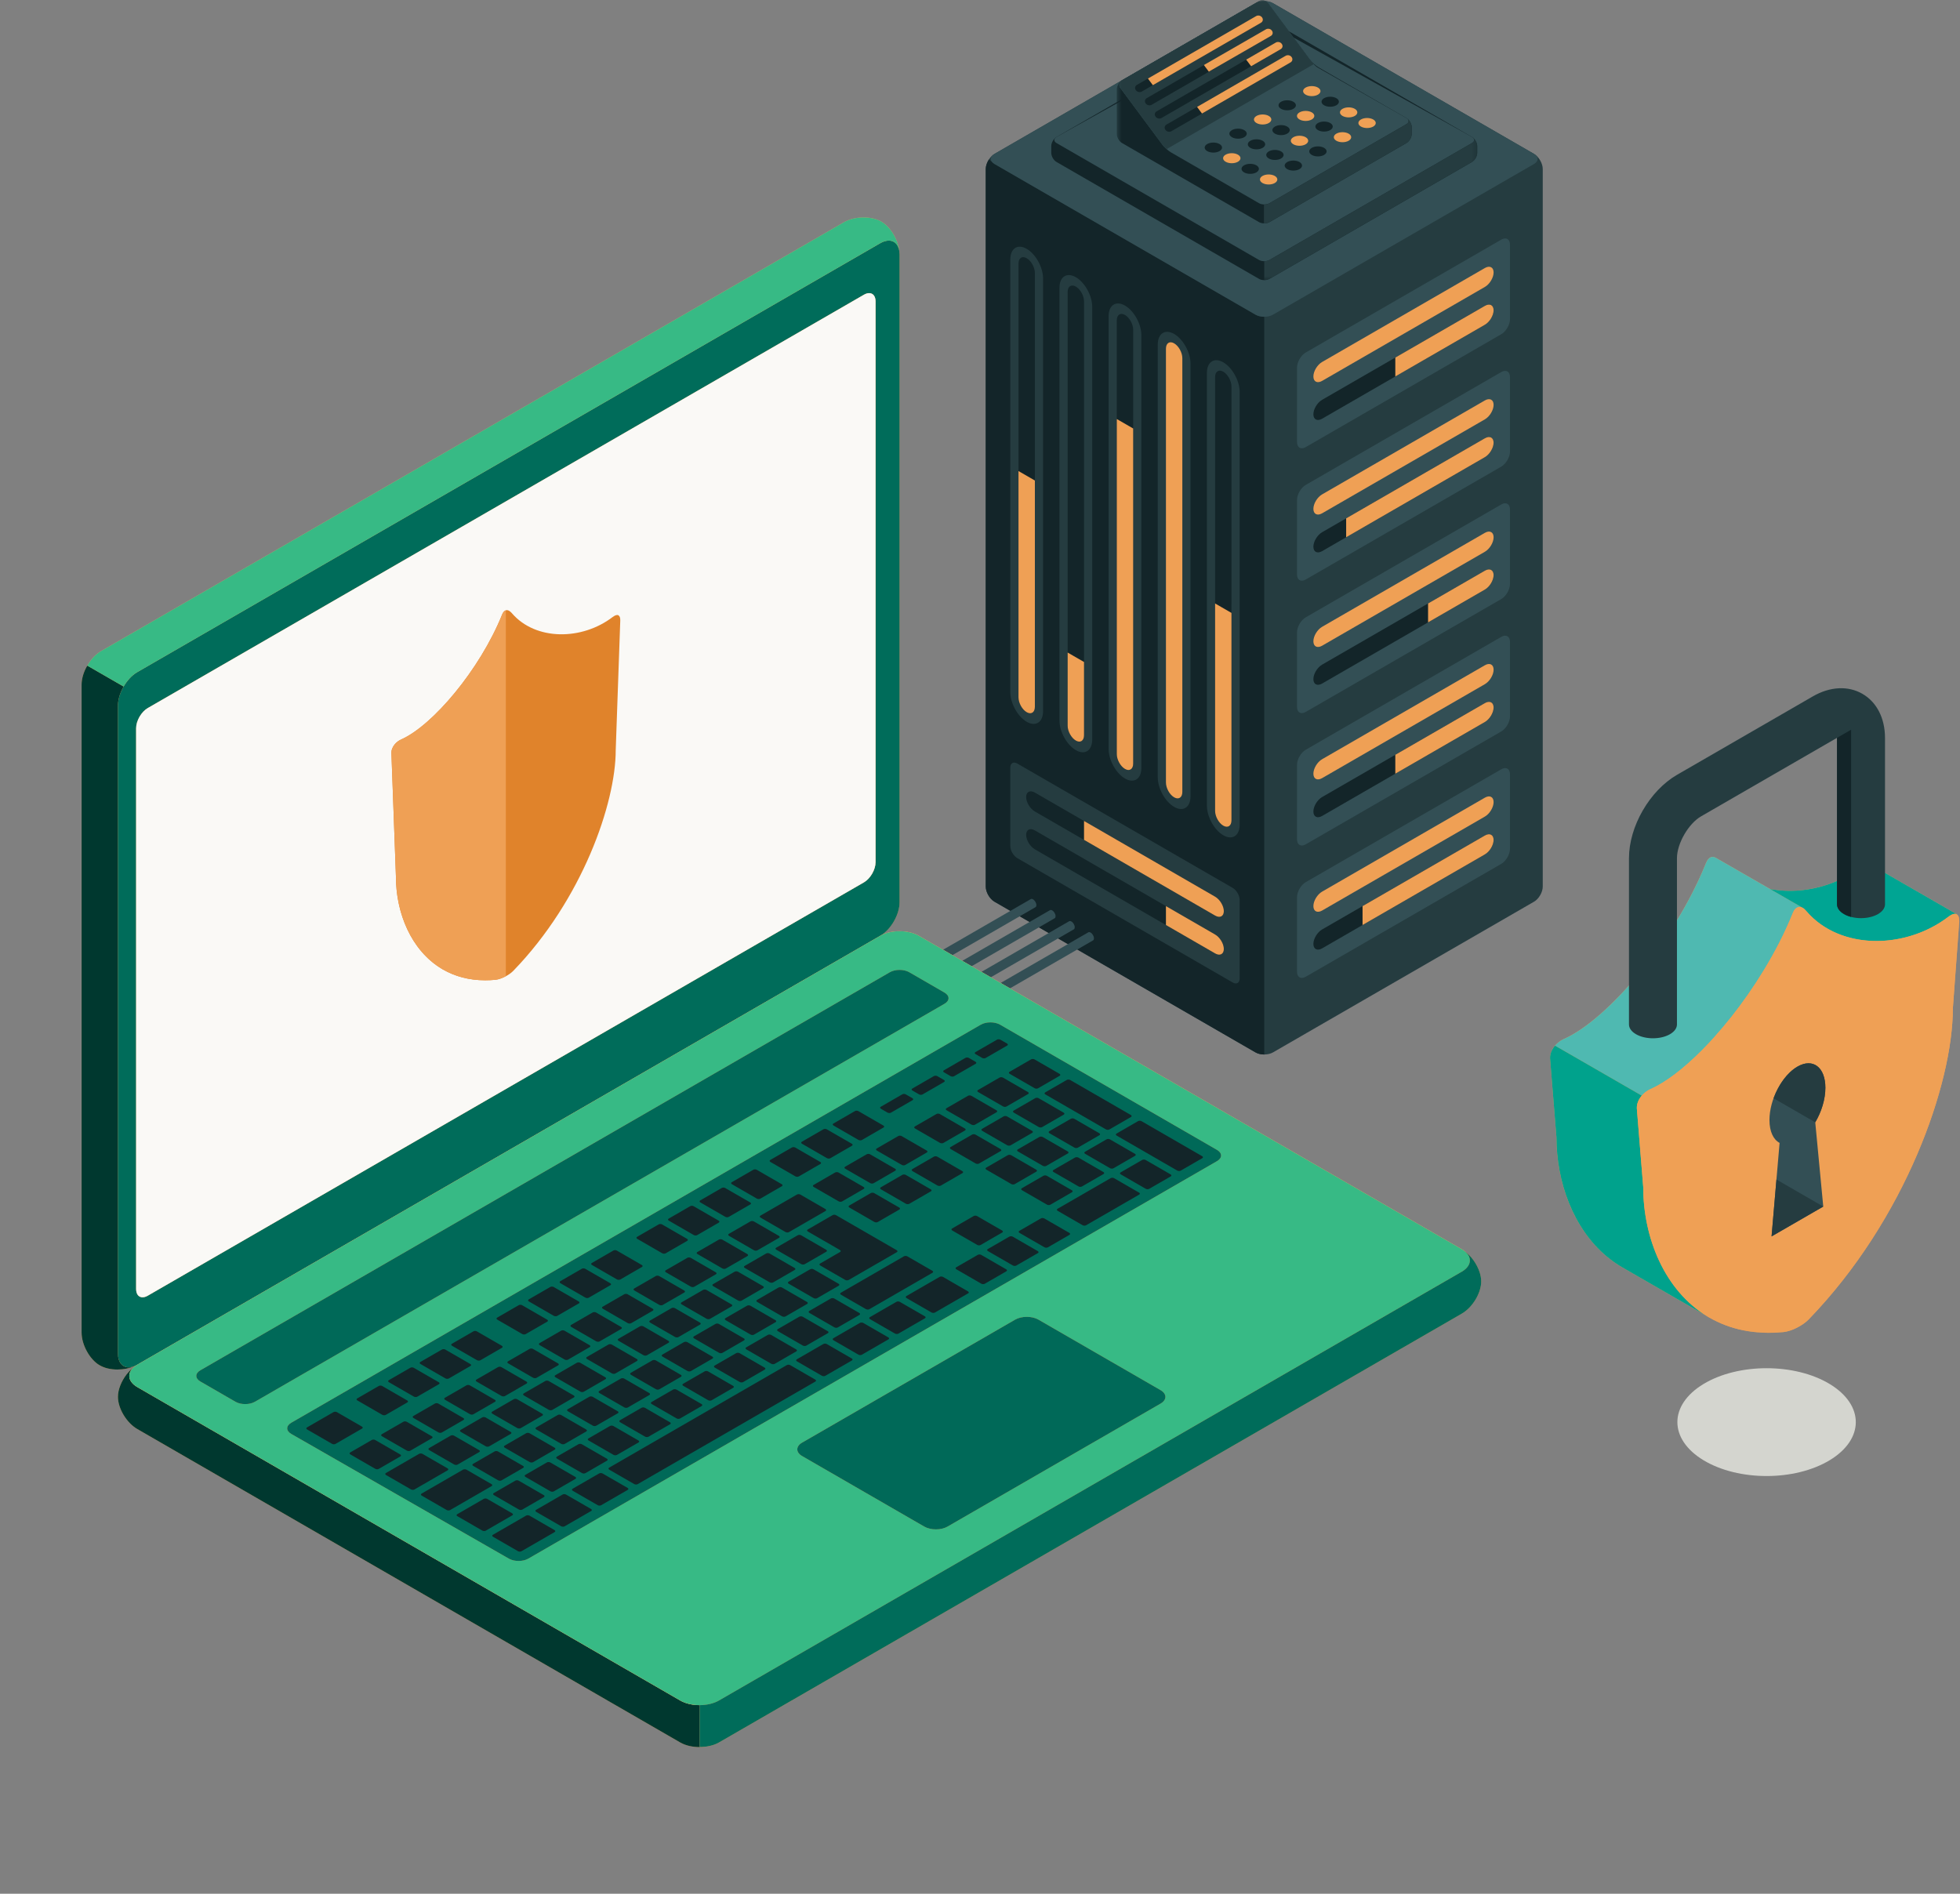 <svg width="415" height="401" viewBox="0 0 415 401" fill="none" xmlns="http://www.w3.org/2000/svg">
<rect x="0" y="0" width="415" height="401" fill="#808080" stroke="none"/>
<path fill-rule="evenodd" clip-rule="evenodd" d="M360.691 309.206C368.068 313.664 380.028 313.664 387.405 309.206C394.781 304.748 394.781 297.521 387.405 293.063C380.028 288.605 368.067 288.605 360.691 293.063C353.314 297.52 353.314 304.748 360.691 309.206Z" fill="#D4D5CF"/>
<path fill-rule="evenodd" clip-rule="evenodd" d="M269.534 0.676L324.806 32.588C325.828 33.178 326.655 34.611 326.655 35.79V187.734C326.655 188.912 325.828 190.347 324.806 190.936L269.533 222.848C268.511 223.437 266.856 223.437 265.836 222.848L210.564 190.936C209.543 190.347 208.714 188.913 208.714 187.734V35.79C208.714 34.611 209.543 33.178 210.564 32.588L265.836 0.676C266.857 0.087 268.512 0.087 269.534 0.676Z" fill="#253C40"/>
<path fill-rule="evenodd" clip-rule="evenodd" d="M208.717 35.787V187.733C208.717 188.911 209.545 190.346 210.561 190.935L265.838 222.848C266.342 223.146 267.017 223.291 267.683 223.291V67.076C267.017 67.076 266.351 66.923 265.838 66.632L210.561 34.72L210.057 34.301L209.4 33.755C208.982 34.387 208.717 35.121 208.717 35.787Z" fill="#132529"/>
<path fill-rule="evenodd" clip-rule="evenodd" d="M317.869 50.745L276.471 74.645C275.45 75.235 274.622 76.668 274.622 77.848L274.623 93.605C274.623 94.785 275.451 95.262 276.471 94.673L317.868 70.772C318.889 70.183 319.717 68.749 319.717 67.57V51.812C319.717 50.633 318.89 50.155 317.869 50.745Z" fill="#334F55"/>
<path fill-rule="evenodd" clip-rule="evenodd" d="M316.249 57.688C316.249 58.794 315.42 60.169 314.4 60.758L279.94 80.653C278.919 81.243 278.091 80.824 278.091 79.718C278.091 78.612 278.919 77.238 279.94 76.648L314.4 56.753C315.42 56.164 316.249 56.582 316.249 57.688Z" fill="#EFA055"/>
<path fill-rule="evenodd" clip-rule="evenodd" d="M316.249 65.699C316.249 66.805 315.42 68.18 314.4 68.769L279.94 88.664C278.919 89.254 278.091 88.835 278.091 87.729C278.091 86.623 278.919 85.249 279.94 84.659L314.4 64.764C315.42 64.174 316.249 64.593 316.249 65.699Z" fill="#132529"/>
<path fill-rule="evenodd" clip-rule="evenodd" d="M314.4 64.764L295.435 75.713V79.718L314.4 68.769C315.42 68.18 316.249 66.805 316.249 65.699C316.249 64.593 315.42 64.174 314.4 64.764Z" fill="#EFA055"/>
<path fill-rule="evenodd" clip-rule="evenodd" d="M317.869 78.783L276.471 102.683C275.45 103.273 274.622 104.706 274.622 105.886L274.623 121.644C274.623 122.823 275.451 123.301 276.471 122.711L317.868 98.81C318.889 98.221 319.717 96.787 319.717 95.608V79.85C319.717 78.671 318.89 78.193 317.869 78.783Z" fill="#334F55"/>
<path fill-rule="evenodd" clip-rule="evenodd" d="M316.249 85.727C316.249 86.832 315.42 88.207 314.4 88.797L279.94 108.692C278.919 109.281 278.091 108.863 278.091 107.756C278.091 106.65 278.919 105.276 279.94 104.686L314.4 84.791C315.42 84.202 316.249 84.621 316.249 85.727Z" fill="#EFA055"/>
<path fill-rule="evenodd" clip-rule="evenodd" d="M316.249 93.737C316.249 94.844 315.42 96.218 314.4 96.808L279.94 116.703C278.919 117.292 278.091 116.873 278.091 115.767C278.091 114.662 278.919 113.287 279.94 112.698L314.4 92.802C315.42 92.213 316.249 92.631 316.249 93.737Z" fill="#132529"/>
<path fill-rule="evenodd" clip-rule="evenodd" d="M314.399 92.802L285.028 109.76V113.765L314.399 96.808C315.419 96.218 316.248 94.844 316.248 93.737C316.248 92.631 315.419 92.213 314.399 92.802Z" fill="#EFA055"/>
<path fill-rule="evenodd" clip-rule="evenodd" d="M317.869 106.821L276.471 130.722C275.45 131.311 274.622 132.745 274.622 133.924L274.623 149.682C274.623 150.861 275.451 151.339 276.471 150.749L317.868 126.849C318.889 126.259 319.717 124.826 319.717 123.646V107.889C319.717 106.709 318.89 106.231 317.869 106.821Z" fill="#334F55"/>
<path fill-rule="evenodd" clip-rule="evenodd" d="M316.249 113.765C316.249 114.871 315.42 116.245 314.4 116.835L279.94 136.73C278.919 137.32 278.091 136.901 278.091 135.795C278.091 134.689 278.919 133.314 279.94 132.725L314.4 112.829C315.42 112.24 316.249 112.659 316.249 113.765Z" fill="#EFA055"/>
<path fill-rule="evenodd" clip-rule="evenodd" d="M316.249 121.776C316.249 122.882 315.42 124.256 314.4 124.846L279.94 144.741C278.919 145.33 278.091 144.912 278.091 143.806C278.091 142.7 278.919 141.325 279.94 140.736L314.4 120.84C315.42 120.251 316.249 120.67 316.249 121.776Z" fill="#132529"/>
<path fill-rule="evenodd" clip-rule="evenodd" d="M314.4 120.84L302.374 127.784L302.373 131.789L314.4 124.846C315.42 124.256 316.249 122.882 316.249 121.776C316.249 120.67 315.42 120.251 314.4 120.84Z" fill="#EFA055"/>
<path fill-rule="evenodd" clip-rule="evenodd" d="M317.869 134.859L276.471 158.76C275.45 159.35 274.622 160.783 274.622 161.962L274.623 177.72C274.623 178.899 275.451 179.377 276.471 178.787L317.868 154.887C318.889 154.297 319.717 152.864 319.717 151.684V135.927C319.717 134.747 318.89 134.27 317.869 134.859Z" fill="#334F55"/>
<path fill-rule="evenodd" clip-rule="evenodd" d="M316.249 141.803C316.249 142.909 315.42 144.284 314.4 144.873L279.94 164.768C278.919 165.358 278.091 164.939 278.091 163.833C278.091 162.727 278.919 161.352 279.94 160.763L314.4 140.868C315.42 140.278 316.249 140.697 316.249 141.803Z" fill="#EFA055"/>
<path fill-rule="evenodd" clip-rule="evenodd" d="M316.249 149.814C316.249 150.92 315.42 152.294 314.4 152.884L279.94 172.779C278.919 173.369 278.091 172.95 278.091 171.844C278.091 170.738 278.919 169.364 279.94 168.774L314.4 148.879C315.42 148.289 316.249 148.708 316.249 149.814Z" fill="#132529"/>
<path fill-rule="evenodd" clip-rule="evenodd" d="M314.4 148.879L295.435 159.828V163.833L314.4 152.884C315.42 152.294 316.249 150.92 316.249 149.814C316.249 148.708 315.42 148.289 314.4 148.879Z" fill="#EFA055"/>
<path fill-rule="evenodd" clip-rule="evenodd" d="M317.869 162.897L276.471 186.798C275.45 187.388 274.622 188.821 274.622 190L274.623 205.759C274.623 206.937 275.451 207.415 276.471 206.826L317.868 182.925C318.889 182.335 319.717 180.902 319.717 179.723V163.965C319.717 162.786 318.89 162.308 317.869 162.897Z" fill="#334F55"/>
<path fill-rule="evenodd" clip-rule="evenodd" d="M316.249 169.841C316.249 170.947 315.42 172.322 314.4 172.911L279.94 192.807C278.919 193.396 278.091 192.977 278.091 191.871C278.091 190.765 278.919 189.391 279.94 188.801L314.4 168.906C315.42 168.316 316.249 168.735 316.249 169.841Z" fill="#EFA055"/>
<path fill-rule="evenodd" clip-rule="evenodd" d="M316.249 177.852C316.249 178.958 315.42 180.333 314.4 180.922L279.94 200.818C278.919 201.407 278.091 200.989 278.091 199.882C278.091 198.776 278.919 197.402 279.94 196.812L314.4 176.917C315.42 176.328 316.249 176.746 316.249 177.852Z" fill="#132529"/>
<path fill-rule="evenodd" clip-rule="evenodd" d="M314.4 176.917L288.498 191.871V195.876L314.4 180.922C315.42 180.333 316.249 178.958 316.249 177.852C316.249 176.746 315.42 176.328 314.4 176.917Z" fill="#EFA055"/>
<path fill-rule="evenodd" clip-rule="evenodd" d="M259.013 76.722C257.097 75.612 255.544 76.623 255.544 78.981V170.587C255.544 172.945 257.096 175.757 259.012 176.868C260.928 177.978 262.481 176.967 262.481 174.609L262.482 83.003C262.482 80.645 260.928 77.833 259.013 76.722Z" fill="#253C40"/>
<path fill-rule="evenodd" clip-rule="evenodd" d="M259.011 174.84C258.053 174.287 257.277 172.883 257.277 171.704L257.278 79.842C257.278 78.663 258.054 78.155 259.012 78.708C259.97 79.261 260.747 80.665 260.747 81.845L260.746 173.706C260.746 174.886 259.969 175.393 259.011 174.84Z" fill="#132529"/>
<path fill-rule="evenodd" clip-rule="evenodd" d="M259.011 174.84C258.053 174.287 257.277 172.883 257.277 171.704L257.278 127.784L260.747 129.787L260.746 173.706C260.746 174.886 259.969 175.393 259.011 174.84Z" fill="#EFA055"/>
<path fill-rule="evenodd" clip-rule="evenodd" d="M248.606 70.714C246.69 69.604 245.137 70.615 245.137 72.973L245.136 164.579C245.136 166.937 246.69 169.749 248.606 170.86C250.521 171.97 252.075 170.959 252.075 168.601V76.995C252.076 74.637 250.522 71.825 248.606 70.714Z" fill="#253C40"/>
<path fill-rule="evenodd" clip-rule="evenodd" d="M248.606 168.832C247.648 168.279 246.872 166.875 246.872 165.696V73.834C246.872 72.655 247.648 72.147 248.606 72.701C249.564 73.253 250.34 74.658 250.34 75.837V167.699C250.34 168.877 249.564 169.385 248.606 168.832Z" fill="#EFA055"/>
<path fill-rule="evenodd" clip-rule="evenodd" d="M238.199 64.706C236.283 63.596 234.73 64.607 234.73 66.965L234.729 158.571C234.729 160.929 236.283 163.741 238.198 164.851C240.114 165.962 241.667 164.951 241.667 162.593L241.668 70.987C241.668 68.629 240.115 65.817 238.199 64.706Z" fill="#253C40"/>
<path fill-rule="evenodd" clip-rule="evenodd" d="M238.199 162.824C237.241 162.271 236.464 160.867 236.464 159.688L236.465 67.826C236.465 66.647 237.242 66.14 238.2 66.693C239.158 67.246 239.934 68.65 239.934 69.828L239.933 161.69C239.933 162.87 239.157 163.377 238.199 162.824Z" fill="#132529"/>
<path fill-rule="evenodd" clip-rule="evenodd" d="M238.199 162.824C237.241 162.271 236.464 160.867 236.464 159.688L236.465 88.73L239.934 90.733L239.933 161.69C239.933 162.87 239.157 163.377 238.199 162.824Z" fill="#EFA055"/>
<path fill-rule="evenodd" clip-rule="evenodd" d="M227.793 58.699C225.877 57.588 224.324 58.599 224.324 60.957V152.563C224.324 154.921 225.877 157.733 227.793 158.844C229.709 159.954 231.261 158.943 231.261 156.585L231.262 64.979C231.262 62.621 229.709 59.809 227.793 58.699Z" fill="#253C40"/>
<path fill-rule="evenodd" clip-rule="evenodd" d="M227.793 156.816C226.835 156.263 226.058 154.859 226.058 153.68V61.818C226.058 60.639 226.835 60.132 227.794 60.685C228.752 61.238 229.528 62.642 229.528 63.821L229.527 155.683C229.527 156.862 228.751 157.369 227.793 156.816Z" fill="#132529"/>
<path fill-rule="evenodd" clip-rule="evenodd" d="M227.793 156.816C226.835 156.263 226.058 154.859 226.058 153.68V138.176L229.528 140.178L229.527 155.683C229.527 156.862 228.751 157.369 227.793 156.816Z" fill="#EFA055"/>
<path fill-rule="evenodd" clip-rule="evenodd" d="M217.386 52.69C215.47 51.58 213.918 52.591 213.918 54.95L213.917 146.555C213.917 148.913 215.47 151.725 217.385 152.836C219.301 153.946 220.854 152.935 220.855 150.577V58.972C220.855 56.613 219.302 53.801 217.386 52.69Z" fill="#253C40"/>
<path fill-rule="evenodd" clip-rule="evenodd" d="M217.384 150.808C216.427 150.255 215.65 148.851 215.65 147.672L215.651 55.81C215.651 54.631 216.427 54.123 217.385 54.677C218.343 55.23 219.12 56.634 219.12 57.813L219.119 149.675C219.119 150.854 218.342 151.361 217.384 150.808Z" fill="#132529"/>
<path fill-rule="evenodd" clip-rule="evenodd" d="M217.384 150.808C216.427 150.255 215.65 148.851 215.65 147.672L215.651 99.746L219.12 101.748L219.119 149.675C219.119 150.854 218.342 151.361 217.384 150.808Z" fill="#EFA055"/>
<path fill-rule="evenodd" clip-rule="evenodd" d="M261.002 188.013L215.396 161.683C214.58 161.211 213.917 161.594 213.917 162.537V179.148C213.917 180.092 214.58 181.239 215.396 181.71L261.002 208.04C261.819 208.512 262.481 208.13 262.481 207.187V190.575C262.481 189.632 261.819 188.485 261.002 188.013Z" fill="#253C40"/>
<path fill-rule="evenodd" clip-rule="evenodd" d="M259.128 192.939C259.127 194.045 258.298 194.464 257.278 193.874L219.121 171.837C218.099 171.247 217.272 169.873 217.271 168.767C217.271 167.661 218.099 167.242 219.12 167.832L257.279 189.869C258.3 190.458 259.128 191.833 259.128 192.939Z" fill="#132529"/>
<path fill-rule="evenodd" clip-rule="evenodd" d="M259.127 192.939C259.126 194.045 258.298 194.463 257.277 193.873L229.527 177.844L229.526 173.839L257.278 189.869C258.299 190.458 259.127 191.833 259.127 192.939Z" fill="#EFA055"/>
<path fill-rule="evenodd" clip-rule="evenodd" d="M259.128 200.95C259.127 202.056 258.298 202.475 257.278 201.885L219.121 179.848C218.099 179.259 217.272 177.884 217.271 176.778C217.271 175.672 218.099 175.253 219.12 175.843L257.279 197.88C258.3 198.47 259.128 199.844 259.128 200.95Z" fill="#132529"/>
<path fill-rule="evenodd" clip-rule="evenodd" d="M259.128 200.95C259.127 202.056 258.298 202.475 257.278 201.885L246.872 195.876L246.871 191.871L257.279 197.88C258.3 198.47 259.128 199.844 259.128 200.95Z" fill="#EFA055"/>
<path fill-rule="evenodd" clip-rule="evenodd" d="M210.564 32.588L265.836 0.676C266.857 0.087 268.513 0.087 269.534 0.676L324.806 32.588C325.828 33.178 325.828 34.133 324.806 34.723L269.533 66.634C268.511 67.224 266.856 67.224 265.836 66.634L210.564 34.723C209.543 34.134 209.543 33.178 210.564 32.588Z" fill="#334F55"/>
<path fill-rule="evenodd" clip-rule="evenodd" d="M268.794 59.051L311.67 34.296C312.283 33.942 312.78 33.082 312.78 32.374V30.931C312.78 30.223 312.284 29.363 311.67 29.009L268.794 4.255C268.182 3.901 267.188 3.901 266.576 4.255L223.7 29.01C223.086 29.363 222.59 30.224 222.59 30.931V32.374C222.59 33.082 223.086 33.942 223.7 34.296L266.576 59.051C267.188 59.404 268.181 59.404 268.794 59.051Z" fill="#132529"/>
<path fill-rule="evenodd" clip-rule="evenodd" d="M311.67 30.29L268.794 55.045C268.181 55.399 267.188 55.399 266.576 55.045L223.7 30.29C223.086 29.937 223.086 29.363 223.7 29.01L266.576 5.109C267.188 4.756 268.182 4.756 268.794 5.109L311.67 29.009C312.284 29.363 312.284 29.936 311.67 30.29Z" fill="#334F55"/>
<mask id="mask0" mask-type="alpha" maskUnits="userSpaceOnUse" x="236" y="0" width="77" height="60">
<path d="M236.464 0.066H312.781V59.314H236.464V0.066Z" fill="white"/>
</mask>
<g mask="url(#mask0)">
<path fill-rule="evenodd" clip-rule="evenodd" d="M267.683 55.309V59.314C268.085 59.314 268.486 59.228 268.794 59.049L311.67 34.292C312.286 33.942 312.781 33.08 312.781 32.371V30.928C312.781 30.305 312.397 29.561 311.876 29.152C312.277 29.502 312.209 29.98 311.67 30.288L268.794 55.044C268.486 55.223 268.085 55.309 267.683 55.309Z" fill="#253C40"/>
<path fill-rule="evenodd" clip-rule="evenodd" d="M268.794 47.034L297.795 30.29C298.408 29.936 298.905 29.077 298.905 28.369V26.925C298.905 26.218 298.408 25.358 297.795 25.004L279.202 14.269C278.588 13.915 277.751 13.168 277.329 12.6L268.448 0.637C268.026 0.069 267.188 -0.105 266.575 0.249L237.574 16.993C236.961 17.346 236.464 18.206 236.464 18.914L236.465 28.369C236.465 29.077 236.962 29.936 237.575 30.29L266.576 47.034C267.188 47.388 268.181 47.388 268.794 47.034Z" fill="#132529"/>
<path fill-rule="evenodd" clip-rule="evenodd" d="M266.576 43.029L247.981 32.293C247.686 32.123 247.339 31.861 247.011 31.573C246.658 31.262 246.327 30.919 246.109 30.624L237.228 18.661C236.806 18.094 236.961 17.346 237.574 16.993L266.575 0.249C267.188 -0.105 268.026 0.069 268.448 0.637L277.329 12.6C277.751 13.168 278.435 13.982 279.047 14.336L297.795 25.004C298.408 25.358 298.408 25.931 297.795 26.285L268.794 43.029C268.181 43.382 267.188 43.382 266.576 43.029Z" fill="#334F55"/>
<path fill-rule="evenodd" clip-rule="evenodd" d="M237.574 16.993L266.575 0.249C267.188 -0.105 268.026 0.069 268.448 0.637L277.329 12.6C277.548 12.895 277.881 13.234 278.236 13.545L247.013 31.57C246.66 31.259 246.328 30.919 246.109 30.624L237.228 18.661C236.806 18.094 236.961 17.346 237.574 16.993Z" fill="#253C40"/>
</g>
<path fill-rule="evenodd" clip-rule="evenodd" d="M290.758 25.298C290.041 24.883 288.876 24.883 288.157 25.298C287.439 25.712 287.439 26.385 288.157 26.8C288.876 27.215 290.041 27.215 290.758 26.8C291.477 26.385 291.477 25.712 290.758 25.298Z" fill="#EFA055"/>
<path fill-rule="evenodd" clip-rule="evenodd" d="M285.555 28.302C284.837 27.887 283.672 27.887 282.954 28.302C282.236 28.717 282.236 29.389 282.954 29.804C283.672 30.219 284.837 30.219 285.555 29.804C286.274 29.389 286.274 28.717 285.555 28.302Z" fill="#EFA055"/>
<path fill-rule="evenodd" clip-rule="evenodd" d="M280.351 31.306C279.633 30.891 278.468 30.891 277.75 31.306C277.032 31.721 277.032 32.393 277.75 32.808C278.468 33.223 279.633 33.223 280.351 32.808C281.07 32.393 281.07 31.721 280.351 31.306Z" fill="#132529"/>
<path fill-rule="evenodd" clip-rule="evenodd" d="M275.15 34.31C274.431 33.895 273.266 33.895 272.547 34.31C271.83 34.725 271.83 35.397 272.547 35.812C273.266 36.227 274.431 36.227 275.15 35.812C275.868 35.397 275.868 34.725 275.15 34.31Z" fill="#132529"/>
<path fill-rule="evenodd" clip-rule="evenodd" d="M286.856 23.045C286.137 22.63 284.972 22.63 284.254 23.045C283.536 23.459 283.536 24.132 284.254 24.547C284.972 24.961 286.137 24.961 286.856 24.547C287.574 24.132 287.574 23.459 286.856 23.045Z" fill="#EFA055"/>
<path fill-rule="evenodd" clip-rule="evenodd" d="M281.654 26.049C280.935 25.634 279.77 25.634 279.052 26.049C278.334 26.463 278.334 27.136 279.052 27.551C279.77 27.965 280.935 27.965 281.654 27.551C282.372 27.136 282.372 26.463 281.654 26.049Z" fill="#132529"/>
<path fill-rule="evenodd" clip-rule="evenodd" d="M276.451 29.053C275.732 28.638 274.567 28.638 273.849 29.053C273.13 29.468 273.13 30.14 273.849 30.555C274.567 30.97 275.732 30.97 276.451 30.555C277.169 30.14 277.169 29.468 276.451 29.053Z" fill="#EFA055"/>
<path fill-rule="evenodd" clip-rule="evenodd" d="M271.248 32.057C270.529 31.642 269.364 31.642 268.646 32.057C267.927 32.472 267.927 33.144 268.646 33.559C269.364 33.974 270.529 33.974 271.248 33.559C271.965 33.144 271.965 32.472 271.248 32.057Z" fill="#132529"/>
<path fill-rule="evenodd" clip-rule="evenodd" d="M282.955 20.791C282.236 20.377 281.071 20.377 280.353 20.791C279.634 21.206 279.634 21.879 280.353 22.294C281.071 22.708 282.236 22.708 282.955 22.294C283.672 21.879 283.672 21.206 282.955 20.791Z" fill="#132529"/>
<path fill-rule="evenodd" clip-rule="evenodd" d="M277.752 23.795C277.033 23.381 275.868 23.381 275.15 23.795C274.431 24.21 274.431 24.883 275.15 25.298C275.868 25.712 277.033 25.712 277.752 25.298C278.469 24.883 278.469 24.21 277.752 23.795Z" fill="#EFA055"/>
<path fill-rule="evenodd" clip-rule="evenodd" d="M272.547 26.8C271.829 26.385 270.664 26.385 269.946 26.8C269.227 27.214 269.227 27.887 269.946 28.302C270.664 28.716 271.829 28.716 272.547 28.302C273.266 27.887 273.266 27.214 272.547 26.8Z" fill="#132529"/>
<path fill-rule="evenodd" clip-rule="evenodd" d="M269.918 37.254C269.199 36.839 268.034 36.839 267.315 37.254C266.597 37.668 266.597 38.341 267.315 38.756C268.034 39.17 269.199 39.17 269.918 38.756C270.635 38.341 270.635 37.668 269.918 37.254Z" fill="#EFA055"/>
<path fill-rule="evenodd" clip-rule="evenodd" d="M266.015 35.001C265.296 34.586 264.131 34.586 263.414 35.001C262.695 35.415 262.695 36.088 263.414 36.503C264.131 36.917 265.296 36.917 266.015 36.503C266.733 36.088 266.733 35.415 266.015 35.001Z" fill="#132529"/>
<path fill-rule="evenodd" clip-rule="evenodd" d="M267.344 29.806C266.626 29.391 265.46 29.391 264.743 29.806C264.024 30.221 264.024 30.893 264.743 31.308C265.46 31.723 266.626 31.723 267.344 31.308C268.063 30.893 268.063 30.221 267.344 29.806Z" fill="#132529"/>
<path fill-rule="evenodd" clip-rule="evenodd" d="M279.051 18.541C278.333 18.126 277.168 18.126 276.45 18.541C275.731 18.956 275.731 19.628 276.45 20.043C277.168 20.458 278.333 20.458 279.051 20.043C279.77 19.628 279.77 18.956 279.051 18.541Z" fill="#EFA055"/>
<path fill-rule="evenodd" clip-rule="evenodd" d="M273.849 21.545C273.13 21.13 271.965 21.13 271.248 21.545C270.529 21.96 270.529 22.632 271.248 23.047C271.965 23.462 273.13 23.462 273.849 23.047C274.568 22.632 274.568 21.96 273.849 21.545Z" fill="#132529"/>
<path fill-rule="evenodd" clip-rule="evenodd" d="M268.645 24.549C267.926 24.134 266.762 24.134 266.043 24.549C265.325 24.964 265.325 25.636 266.043 26.051C266.762 26.466 267.926 26.466 268.645 26.051C269.364 25.636 269.364 24.964 268.645 24.549Z" fill="#EFA055"/>
<path fill-rule="evenodd" clip-rule="evenodd" d="M263.443 27.553C262.724 27.138 261.56 27.138 260.841 27.553C260.123 27.968 260.123 28.64 260.841 29.055C261.56 29.47 262.724 29.47 263.443 29.055C264.162 28.64 264.162 27.968 263.443 27.553Z" fill="#132529"/>
<path fill-rule="evenodd" clip-rule="evenodd" d="M262.113 32.75C261.394 32.335 260.229 32.335 259.511 32.75C258.793 33.164 258.793 33.837 259.511 34.252C260.229 34.667 261.394 34.667 262.113 34.252C262.832 33.837 262.832 33.164 262.113 32.75Z" fill="#EFA055"/>
<path fill-rule="evenodd" clip-rule="evenodd" d="M258.211 30.497C257.492 30.082 256.328 30.082 255.609 30.497C254.89 30.912 254.89 31.584 255.609 31.999C256.328 32.414 257.492 32.414 258.211 31.999C258.929 31.584 258.929 30.912 258.211 30.497Z" fill="#132529"/>
<path fill-rule="evenodd" clip-rule="evenodd" d="M267.624 43.293V47.29C268.042 47.298 268.469 47.222 268.794 47.034L297.794 30.288C298.409 29.937 298.904 29.075 298.904 28.366V26.923C298.904 26.3 298.52 25.557 297.999 25.147C298.4 25.497 298.332 25.975 297.794 26.283L268.794 43.029C268.469 43.217 268.042 43.302 267.624 43.293Z" fill="#253C40"/>
<path fill-rule="evenodd" clip-rule="evenodd" d="M273.493 12.1L273.467 12.065C273.187 11.685 272.628 11.569 272.22 11.805L246.983 26.376C246.575 26.612 246.471 27.11 246.753 27.488L246.78 27.523C247.062 27.901 247.622 28.017 248.03 27.781L273.261 13.213C273.669 12.977 273.773 12.479 273.493 12.1Z" fill="#132529"/>
<path fill-rule="evenodd" clip-rule="evenodd" d="M273.493 12.1L273.467 12.065C273.187 11.685 272.628 11.569 272.22 11.805L253.457 22.638L254.504 24.042L273.261 13.213C273.669 12.977 273.773 12.479 273.493 12.1Z" fill="#EFA055"/>
<path fill-rule="evenodd" clip-rule="evenodd" d="M271.407 9.299L271.38 9.265C271.1 8.886 270.543 8.769 270.133 9.005L244.896 23.576C244.488 23.812 244.385 24.31 244.668 24.688L244.694 24.723C244.975 25.102 245.535 25.217 245.944 24.981L271.174 10.414C271.583 10.178 271.687 9.679 271.407 9.299Z" fill="#132529"/>
<path fill-rule="evenodd" clip-rule="evenodd" d="M271.406 9.299L271.379 9.265C271.099 8.886 270.542 8.769 270.132 9.005L263.86 12.625L264.907 14.03L271.173 10.413C271.582 10.177 271.686 9.679 271.406 9.299Z" fill="#EFA055"/>
<path fill-rule="evenodd" clip-rule="evenodd" d="M269.32 6.499L269.294 6.465C269.014 6.085 268.456 5.969 268.047 6.205L242.81 20.776C242.402 21.012 242.299 21.51 242.581 21.888L242.607 21.923C242.889 22.301 243.449 22.416 243.857 22.181L269.088 7.613C269.497 7.377 269.6 6.878 269.32 6.499Z" fill="#132529"/>
<path fill-rule="evenodd" clip-rule="evenodd" d="M269.319 6.499L269.293 6.465C269.013 6.085 268.455 5.969 268.045 6.204L254.901 13.769L255.948 15.174L269.086 7.612C269.496 7.377 269.599 6.878 269.319 6.499Z" fill="#EFA055"/>
<path fill-rule="evenodd" clip-rule="evenodd" d="M267.234 3.699L267.209 3.664C266.928 3.285 266.37 3.169 265.961 3.405L240.723 17.976C240.315 18.212 240.212 18.709 240.495 19.088L240.521 19.123C240.802 19.501 241.363 19.616 241.771 19.381L267.002 4.813C267.411 4.577 267.514 4.079 267.234 3.699Z" fill="#132529"/>
<path fill-rule="evenodd" clip-rule="evenodd" d="M267.234 3.699L267.209 3.664C266.928 3.285 266.37 3.169 265.961 3.405L243.052 16.631L244.099 18.035L267.002 4.813C267.41 4.577 267.514 4.079 267.234 3.699Z" fill="#EFA055"/>
<path fill-rule="evenodd" clip-rule="evenodd" d="M218.273 190.373C218.395 190.319 218.555 190.336 218.733 190.438C219.12 190.663 219.437 191.21 219.437 191.658C219.437 191.855 219.375 192.001 219.274 192.081L219.271 192.084L219.186 192.133L189.13 209.484L187.154 208.343L218.273 190.373Z" fill="#334F55"/>
<path fill-rule="evenodd" clip-rule="evenodd" d="M222.339 192.718C222.461 192.664 222.623 192.681 222.8 192.784C223.187 193.007 223.503 193.555 223.503 194.003C223.503 194.2 223.443 194.346 223.34 194.427L223.337 194.429L223.252 194.477L193.197 211.829L191.221 210.687L222.339 192.718Z" fill="#334F55"/>
<path fill-rule="evenodd" clip-rule="evenodd" d="M226.396 195.061C226.518 195.007 226.679 195.024 226.857 195.126C227.244 195.351 227.56 195.898 227.56 196.346C227.56 196.543 227.5 196.689 227.397 196.769L227.394 196.772L227.309 196.821L197.254 214.172L195.277 213.03L226.396 195.061Z" fill="#334F55"/>
<path fill-rule="evenodd" clip-rule="evenodd" d="M230.461 197.405C230.584 197.351 230.745 197.369 230.922 197.471C231.309 197.695 231.626 198.243 231.626 198.69C231.626 198.888 231.565 199.034 231.462 199.114L231.46 199.116L231.375 199.165L201.319 216.517L199.343 215.375L230.461 197.405Z" fill="#334F55"/>
<path fill-rule="evenodd" clip-rule="evenodd" d="M24.973 295.788C24.973 298.243 26.811 301.293 29.076 302.601L144.029 368.969C146.294 370.277 149.968 370.277 152.234 368.969L309.52 278.159C311.786 276.851 313.624 273.801 313.624 271.347C313.624 268.892 311.787 265.842 309.521 264.534L194.568 198.166C192.302 196.858 188.629 196.858 186.363 198.166L29.076 288.975C26.81 290.284 24.973 293.334 24.973 295.788Z" fill="#EFA055"/>
<path fill-rule="evenodd" clip-rule="evenodd" d="M146.021 369.721C145.295 369.559 144.614 369.31 144.031 368.972L29.074 302.601C26.81 301.294 24.972 298.243 24.972 295.789C24.972 295.018 25.153 294.189 25.472 293.374C25.154 294.189 24.972 295.018 24.972 295.788C24.974 298.243 26.811 301.293 29.076 302.601L144.029 368.969C144.615 369.307 145.295 369.558 146.021 369.721Z" fill="#3A3C3B"/>
<path fill-rule="evenodd" clip-rule="evenodd" d="M148.133 369.947C147.416 369.947 146.698 369.872 146.021 369.721C145.295 369.558 144.615 369.307 144.029 368.969L29.076 302.601C26.811 301.293 24.973 298.243 24.973 295.788C24.973 295.018 25.154 294.189 25.472 293.374C26.106 291.753 27.284 290.187 28.658 289.242C28.197 289.572 27.861 289.941 27.648 290.328C27.467 290.658 27.376 291.001 27.376 291.344C27.376 291.807 27.541 292.269 27.871 292.7C28.152 293.068 28.553 293.412 29.074 293.714L144.031 360.084C145.158 360.737 146.644 361.069 148.131 361.069V369.934C148.133 369.934 148.133 369.934 148.133 369.934V369.947Z" fill="#00382F"/>
<path fill-rule="evenodd" clip-rule="evenodd" d="M21.124 289.122C18.998 287.895 17.274 284.779 17.274 282.163V144.984C17.274 142.368 19.111 139.186 21.378 137.878L178.664 47.069C180.93 45.761 184.49 45.695 186.616 46.922C188.741 48.149 190.465 51.265 190.465 53.881V191.06C190.465 193.677 188.628 196.858 186.362 198.166L29.075 288.975C26.809 290.284 23.249 290.349 21.124 289.122Z" fill="#EFA055"/>
<path fill-rule="evenodd" clip-rule="evenodd" d="M24.863 289.999C23.488 289.999 22.142 289.708 21.124 289.118C19.002 287.896 17.277 284.779 17.277 282.164V144.98C17.277 143.673 17.733 142.223 18.481 140.944L26.174 145.378V145.383C25.725 146.162 25.379 147 25.176 147.831C25.043 148.371 24.971 148.908 24.971 149.424V286.608C24.971 288.463 25.896 289.536 27.243 289.536C27.657 289.536 28.111 289.435 28.59 289.223C27.49 289.739 26.163 289.999 24.863 289.999Z" fill="#00382F"/>
<path fill-rule="evenodd" clip-rule="evenodd" d="M27.243 289.536C25.897 289.536 24.973 288.463 24.973 286.607V149.428C24.973 148.911 25.045 148.373 25.177 147.831C25.381 147.003 25.728 146.168 26.175 145.388V145.383C26.897 144.133 27.887 143.038 28.982 142.377C29.012 142.359 29.042 142.342 29.073 142.324L186.363 51.513C187.022 51.132 187.644 50.952 188.195 50.952C189.536 50.952 190.458 52.017 190.466 53.859C190.466 53.859 190.466 53.86 190.466 53.861C190.466 53.868 190.466 53.874 190.466 53.881V191.06C190.466 193.677 188.629 196.858 186.363 198.166L29.076 288.975C29.071 288.978 29.065 288.981 29.06 288.984C28.407 289.359 27.791 289.536 27.243 289.536ZM184.027 62.07C183.696 62.07 183.322 62.178 182.927 62.406L31.282 149.935C29.923 150.72 28.821 152.629 28.821 154.199V272.947C28.821 274.06 29.375 274.704 30.183 274.704C30.514 274.704 30.887 274.596 31.282 274.368L182.927 186.84C184.287 186.056 185.389 184.146 185.389 182.577V63.827C185.389 62.713 184.835 62.07 184.027 62.07Z" fill="#006C5A"/>
<path fill-rule="evenodd" clip-rule="evenodd" d="M25.177 147.831C25.38 147 25.726 146.162 26.175 145.383V145.388C25.728 146.168 25.381 147.003 25.177 147.831Z" fill="#00110F"/>
<path fill-rule="evenodd" clip-rule="evenodd" d="M29.076 293.713L144.028 360.08C146.293 361.389 149.967 361.389 152.233 360.08L309.52 269.271C311.786 267.963 311.786 265.842 309.52 264.534L194.567 198.166C192.301 196.858 188.628 196.858 186.362 198.166L29.076 288.975C26.809 290.284 26.809 292.405 29.076 293.713Z" fill="#EFA055"/>
<path fill-rule="evenodd" clip-rule="evenodd" d="M148.131 361.062C146.647 361.062 145.162 360.734 144.029 360.08L29.076 293.713C28.554 293.412 28.152 293.067 27.871 292.7C27.541 292.269 27.376 291.807 27.376 291.344C27.376 290.487 27.943 289.63 29.076 288.975L186.363 198.166C187.496 197.512 188.981 197.185 190.466 197.185C191.95 197.185 193.435 197.512 194.568 198.166L309.521 264.534C309.675 264.622 309.818 264.715 309.951 264.811C309.947 264.808 309.944 264.806 309.94 264.803C310.284 265.05 310.559 265.318 310.764 265.598C310.765 265.599 310.766 265.6 310.766 265.601C310.768 265.603 310.769 265.604 310.77 265.606C311.07 266.019 311.22 266.461 311.22 266.902C311.22 267.76 310.654 268.617 309.521 269.271L152.234 360.08C151.101 360.734 149.616 361.062 148.131 361.062ZM209.71 216.489C208.968 216.489 208.225 216.653 207.659 216.98L61.664 301.27C60.531 301.925 60.533 302.982 61.668 303.633L107.757 330.048C108.322 330.372 109.062 330.534 109.803 330.534C110.549 330.534 111.295 330.369 111.863 330.041L257.691 245.867C258.824 245.213 258.824 244.152 257.691 243.498L211.761 216.98C211.195 216.653 210.452 216.489 209.71 216.489ZM217.408 278.845C216.516 278.845 215.625 279.041 214.945 279.434L169.836 305.477C168.477 306.262 168.477 307.535 169.836 308.32L195.703 323.254C196.382 323.646 197.273 323.842 198.164 323.842C199.055 323.842 199.946 323.646 200.626 323.254L245.735 297.21C247.094 296.425 247.094 295.152 245.735 294.368L219.869 279.434C219.189 279.041 218.298 278.845 217.408 278.845ZM190.467 205.38C189.724 205.38 188.982 205.544 188.416 205.871L42.419 290.161C41.286 290.815 41.286 291.875 42.419 292.529L49.864 296.827C50.43 297.154 51.173 297.317 51.915 297.317C52.658 297.317 53.4 297.154 53.967 296.827L199.985 212.55C201.118 211.896 201.118 210.836 199.985 210.182L192.518 205.871C191.952 205.544 191.209 205.38 190.467 205.38Z" fill="#37BA85"/>
<path fill-rule="evenodd" clip-rule="evenodd" d="M31.281 149.935L182.926 62.406C184.286 61.621 185.388 62.257 185.388 63.827V182.577C185.388 184.146 184.286 186.056 182.926 186.84L31.281 274.368C29.922 275.153 28.82 274.517 28.82 272.947V154.199C28.82 152.629 29.922 150.72 31.281 149.935Z" fill="#FAF9F6"/>
<path fill-rule="evenodd" clip-rule="evenodd" d="M131.332 131.406L130.37 158.824C130.37 170.109 123.275 190.504 108.685 205.573C107.824 206.463 106.114 207.354 104.883 207.474C104.148 207.545 103.436 207.575 102.737 207.575C99.288 207.575 96.317 206.738 93.819 205.309L93.729 205.262L93.556 205.154C87.035 201.263 83.836 193.265 83.836 185.692L82.874 159.481C82.85 158.782 83.143 158.113 83.615 157.569C83.974 157.15 84.434 156.809 84.931 156.588C91.607 153.63 101.619 141.801 106.317 130.127C106.652 129.302 107.16 129.033 107.716 129.296L107.8 129.344C107.967 129.433 108.134 129.571 108.302 129.756H108.308L108.397 129.858C113.382 135.662 123.186 135.656 129.73 130.647C130.227 130.27 130.639 130.151 130.92 130.276L130.956 130.3L130.95 130.306C131.213 130.45 131.356 130.814 131.332 131.406Z" fill="#E0832B"/>
<path fill-rule="evenodd" clip-rule="evenodd" d="M102.737 207.575C99.288 207.575 96.317 206.738 93.819 205.309L93.729 205.262L93.556 205.154C92.881 204.751 92.241 204.305 91.637 203.819C86.407 199.612 83.836 192.481 83.836 185.692L82.874 159.481C82.85 158.782 83.143 158.113 83.615 157.569C83.974 157.15 84.435 156.809 84.931 156.588C91.607 153.63 101.619 141.801 106.317 130.127C106.319 130.123 106.32 130.119 106.322 130.115C106.527 129.617 106.8 129.349 107.104 129.256V206.712C106.364 207.111 105.554 207.408 104.883 207.474C104.148 207.545 103.436 207.575 102.737 207.575Z" fill="#EFA055"/>
<path fill-rule="evenodd" clip-rule="evenodd" d="M51.915 297.317C51.173 297.317 50.43 297.154 49.864 296.827L42.419 292.529C41.286 291.875 41.286 290.815 42.419 290.161L188.416 205.871C188.982 205.544 189.724 205.38 190.467 205.38C191.209 205.38 191.952 205.544 192.518 205.871L199.985 210.182C201.118 210.836 201.118 211.896 199.985 212.55L53.967 296.827C53.4 297.154 52.658 297.317 51.915 297.317Z" fill="#006958"/>
<path fill-rule="evenodd" clip-rule="evenodd" d="M109.803 330.534C109.062 330.534 108.322 330.372 107.757 330.048L61.668 303.633C60.533 302.982 60.531 301.925 61.664 301.27L207.659 216.98C208.225 216.653 208.968 216.489 209.71 216.489C210.452 216.489 211.195 216.653 211.761 216.98L257.691 243.498C258.824 244.152 258.824 245.213 257.691 245.867L111.863 330.041C111.295 330.369 110.549 330.534 109.803 330.534Z" fill="#006958"/>
<path fill-rule="evenodd" clip-rule="evenodd" d="M140.209 265.376C140.418 265.496 140.744 265.503 140.938 265.391L145.509 262.752C145.704 262.64 145.692 262.451 145.483 262.331L140.198 259.279C139.989 259.159 139.663 259.152 139.469 259.264L134.897 261.903C134.704 262.016 134.715 262.204 134.923 262.324L140.209 265.376ZM194.6 231.734C194.809 231.854 195.135 231.861 195.329 231.749L199.9 229.11C200.095 228.997 200.083 228.809 199.875 228.689L198.467 227.876C198.259 227.756 197.933 227.749 197.738 227.861L193.167 230.5C192.973 230.613 192.984 230.801 193.193 230.922L194.6 231.734ZM235.767 247.381L240.337 244.742C240.532 244.63 240.521 244.441 240.312 244.321L235.026 241.269C234.818 241.149 234.492 241.142 234.297 241.254L229.726 243.893C229.532 244.005 229.544 244.194 229.753 244.314L235.038 247.366C235.246 247.487 235.573 247.493 235.767 247.381ZM219.065 230.43C219.274 230.551 219.6 230.557 219.794 230.445L224.366 227.806C224.56 227.694 224.548 227.505 224.34 227.385L219.054 224.333C218.846 224.213 218.519 224.206 218.325 224.318L213.754 226.957C213.559 227.07 213.571 227.258 213.78 227.378L219.065 230.43ZM207.962 224.019C208.17 224.14 208.497 224.147 208.691 224.035L213.262 221.395C213.457 221.283 213.445 221.095 213.236 220.975L211.83 220.162C211.621 220.042 211.294 220.035 211.1 220.147L206.529 222.786C206.335 222.898 206.346 223.087 206.555 223.207L207.962 224.019ZM187.919 235.591C188.128 235.711 188.454 235.718 188.648 235.606L193.22 232.967C193.414 232.855 193.402 232.666 193.194 232.546L191.787 231.734C191.578 231.613 191.252 231.606 191.058 231.718L186.487 234.358C186.293 234.47 186.304 234.658 186.512 234.778L187.919 235.591ZM153.571 257.662C153.779 257.782 154.106 257.788 154.3 257.677L158.871 255.037C159.065 254.925 159.054 254.737 158.845 254.616L153.56 251.564C153.351 251.444 153.025 251.438 152.83 251.55L148.259 254.189C148.065 254.301 148.077 254.489 148.285 254.61L153.571 257.662ZM146.89 261.519C147.099 261.639 147.425 261.646 147.619 261.534L152.19 258.894C152.384 258.783 152.373 258.594 152.165 258.473L146.879 255.422C146.67 255.302 146.344 255.295 146.149 255.407L141.578 258.046C141.384 258.159 141.396 258.347 141.605 258.467L146.89 261.519ZM175.09 245.237C175.299 245.358 175.626 245.364 175.82 245.252L180.391 242.613C180.585 242.501 180.573 242.312 180.365 242.192L175.079 239.141C174.871 239.02 174.544 239.014 174.35 239.125L169.779 241.765C169.585 241.877 169.596 242.065 169.805 242.185L175.09 245.237ZM160.252 253.805C160.461 253.925 160.787 253.932 160.981 253.819L165.552 251.18C165.746 251.068 165.734 250.879 165.526 250.759L160.241 247.707C160.032 247.587 159.706 247.58 159.511 247.693L154.94 250.331C154.746 250.444 154.758 250.632 154.966 250.753L160.252 253.805ZM181.772 241.38C181.98 241.5 182.307 241.507 182.5 241.395L187.071 238.756C187.266 238.643 187.254 238.455 187.046 238.335L181.76 235.283C181.551 235.162 181.225 235.156 181.031 235.268L176.46 237.907C176.266 238.019 176.277 238.208 176.486 238.328L181.772 241.38ZM168.41 249.094C168.618 249.215 168.944 249.222 169.139 249.109L173.71 246.47C173.904 246.358 173.893 246.17 173.684 246.049L168.398 242.998C168.19 242.877 167.863 242.871 167.669 242.982L163.098 245.622C162.904 245.734 162.915 245.922 163.124 246.043L168.41 249.094ZM201.281 227.877C201.49 227.997 201.816 228.004 202.01 227.892L206.582 225.252C206.776 225.141 206.764 224.952 206.555 224.831L205.149 224.019C204.94 223.899 204.613 223.892 204.419 224.004L199.848 226.643C199.654 226.755 199.666 226.944 199.874 227.064L201.281 227.877ZM170.716 284.938L175.287 282.299C175.482 282.187 175.47 281.998 175.262 281.878L169.976 278.827C169.767 278.706 169.44 278.699 169.247 278.811L164.675 281.451C164.481 281.562 164.493 281.751 164.701 281.871L169.987 284.923C170.195 285.043 170.522 285.05 170.716 284.938ZM157.354 292.652L161.925 290.013C162.12 289.901 162.108 289.713 161.9 289.592L156.614 286.54C156.406 286.42 156.079 286.413 155.884 286.526L151.314 289.164C151.12 289.277 151.131 289.465 151.34 289.586L156.626 292.638C156.834 292.758 157.16 292.765 157.354 292.652ZM164.035 288.795L168.607 286.156C168.801 286.044 168.789 285.855 168.581 285.735L163.295 282.683C163.086 282.563 162.76 282.557 162.565 282.668L157.994 285.308C157.8 285.42 157.812 285.608 158.021 285.728L163.306 288.78C163.515 288.901 163.841 288.907 164.035 288.795ZM137.312 304.224L141.883 301.585C142.077 301.473 142.065 301.284 141.857 301.164L136.571 298.112C136.363 297.992 136.037 297.985 135.842 298.098L131.271 300.736C131.077 300.849 131.088 301.037 131.297 301.158L136.583 304.209C136.792 304.329 137.117 304.336 137.312 304.224ZM150.674 296.51L155.245 293.871C155.439 293.758 155.427 293.57 155.219 293.45L149.933 290.397C149.725 290.278 149.398 290.27 149.204 290.383L144.633 293.022C144.439 293.134 144.45 293.323 144.659 293.443L149.944 296.495C150.153 296.615 150.48 296.622 150.674 296.51ZM143.993 300.367L148.564 297.727C148.758 297.616 148.746 297.427 148.538 297.307L143.252 294.255C143.044 294.135 142.717 294.128 142.523 294.24L137.952 296.879C137.758 296.992 137.77 297.18 137.978 297.3L143.264 300.352C143.472 300.473 143.798 300.479 143.993 300.367ZM206.908 263.607C207.116 263.727 207.443 263.734 207.637 263.622L212.208 260.983C212.402 260.871 212.39 260.682 212.182 260.562L206.896 257.51C206.688 257.39 206.361 257.383 206.168 257.495L201.596 260.134C201.402 260.246 201.413 260.435 201.622 260.555L206.908 263.607ZM177.397 281.081L181.968 278.441C182.163 278.329 182.151 278.141 181.942 278.021L176.657 274.969C176.448 274.849 176.122 274.842 175.927 274.954L171.356 277.594C171.162 277.705 171.174 277.893 171.382 278.014L176.668 281.066C176.877 281.186 177.203 281.193 177.397 281.081ZM214.854 250.736L219.425 248.097C219.62 247.985 219.608 247.796 219.399 247.676L214.114 244.624C213.905 244.503 213.579 244.497 213.384 244.609L208.814 247.248C208.62 247.36 208.63 247.549 208.839 247.669L214.126 250.721C214.334 250.841 214.66 250.848 214.854 250.736ZM221.676 255.08C221.884 255.201 222.211 255.207 222.405 255.095L226.976 252.456C227.17 252.344 227.159 252.156 226.951 252.035L221.665 248.983C221.457 248.863 221.129 248.856 220.936 248.969L216.364 251.608C216.17 251.72 216.182 251.909 216.39 252.029L221.676 255.08ZM184.078 277.224L197.44 269.509C197.634 269.397 197.622 269.208 197.414 269.088L192.128 266.037C191.92 265.916 191.593 265.909 191.399 266.022L178.037 273.736C177.843 273.848 177.855 274.037 178.063 274.157L183.349 277.208C183.558 277.329 183.884 277.336 184.078 277.224ZM199.216 251.045L203.787 248.406C203.981 248.294 203.969 248.106 203.761 247.985L198.475 244.934C198.267 244.813 197.94 244.807 197.746 244.919L193.175 247.558C192.981 247.67 192.993 247.859 193.201 247.979L198.486 251.03C198.695 251.151 199.022 251.158 199.216 251.045ZM229.086 251.238L233.657 248.599C233.851 248.487 233.84 248.298 233.631 248.178L228.345 245.126C228.137 245.006 227.81 244.999 227.617 245.112L223.044 247.75C222.851 247.862 222.863 248.051 223.071 248.172L228.357 251.223C228.565 251.344 228.892 251.35 229.086 251.238ZM214.448 261.87C214.239 261.749 213.913 261.743 213.718 261.854L209.147 264.494C208.953 264.606 208.964 264.794 209.173 264.914L214.459 267.966C214.668 268.087 214.994 268.093 215.188 267.981L219.759 265.343C219.954 265.23 219.941 265.042 219.733 264.921L214.448 261.87ZM190.537 275.675C190.328 275.554 190.002 275.547 189.808 275.66L184.181 278.908C183.988 279.019 183.999 279.208 184.208 279.329L189.494 282.38C189.702 282.501 190.028 282.507 190.222 282.395L195.849 279.147C196.043 279.035 196.031 278.847 195.822 278.726L190.537 275.675ZM119.86 316.479C119.652 316.359 119.325 316.352 119.131 316.464L113.505 319.713C113.311 319.825 113.322 320.013 113.531 320.134L118.816 323.185C119.025 323.306 119.352 323.312 119.546 323.201L125.171 319.953C125.366 319.84 125.355 319.652 125.146 319.531L119.86 316.479ZM175.065 284.607C174.857 284.486 174.53 284.48 174.336 284.592L168.711 287.84C168.516 287.953 168.527 288.141 168.736 288.261L174.022 291.312C174.23 291.433 174.557 291.44 174.751 291.328L180.377 288.079C180.571 287.967 180.56 287.779 180.351 287.659L175.065 284.607ZM127.596 312.014C127.387 311.893 127.061 311.886 126.867 311.998L121.241 315.246C121.046 315.358 121.058 315.547 121.267 315.668L126.552 318.72C126.761 318.839 127.087 318.846 127.281 318.734L132.908 315.486C133.102 315.374 133.09 315.185 132.881 315.065L127.596 312.014ZM167.33 289.073C167.121 288.953 166.795 288.946 166.601 289.058L128.977 310.78C128.783 310.892 128.794 311.081 129.002 311.201L134.288 314.253C134.497 314.373 134.823 314.38 135.018 314.268L172.641 292.546C172.836 292.433 172.824 292.245 172.615 292.124L167.33 289.073ZM199.679 270.396C199.471 270.276 199.144 270.269 198.95 270.381L191.918 274.441C191.723 274.553 191.735 274.742 191.943 274.862L197.229 277.914C197.438 278.035 197.764 278.041 197.958 277.929L204.991 273.869C205.185 273.757 205.173 273.568 204.964 273.448L199.679 270.396ZM182.801 280.141C182.593 280.02 182.266 280.014 182.072 280.126L176.446 283.374C176.252 283.486 176.263 283.675 176.472 283.795L181.757 286.847C181.966 286.967 182.293 286.974 182.487 286.861L188.112 283.613C188.307 283.501 188.295 283.312 188.087 283.192L182.801 280.141ZM254.544 244.824L241.708 237.412C241.499 237.291 241.172 237.285 240.978 237.397L236.407 240.036C236.212 240.148 236.224 240.337 236.433 240.457L249.269 247.869C249.478 247.989 249.804 247.996 249.999 247.884L254.57 245.244C254.764 245.132 254.753 244.943 254.544 244.824ZM242.578 245.629C242.369 245.508 242.043 245.501 241.848 245.614L237.277 248.253C237.084 248.365 237.094 248.554 237.303 248.674L242.588 251.725C242.797 251.846 243.124 251.852 243.318 251.741L247.889 249.101C248.084 248.989 248.072 248.801 247.863 248.681L242.578 245.629ZM207.766 265.727C207.558 265.606 207.231 265.6 207.038 265.712L202.466 268.351C202.272 268.463 202.283 268.652 202.492 268.772L207.778 271.824C207.986 271.944 208.313 271.951 208.506 271.839L213.078 269.2C213.272 269.087 213.26 268.899 213.052 268.779L207.766 265.727ZM130.631 308.081L135.202 305.442C135.396 305.33 135.384 305.142 135.176 305.021L129.891 301.969C129.682 301.849 129.356 301.843 129.161 301.954L124.59 304.594C124.396 304.706 124.408 304.894 124.616 305.015L129.902 308.066C130.11 308.187 130.437 308.193 130.631 308.081ZM221.128 258.013C220.919 257.892 220.593 257.885 220.399 257.997L215.828 260.637C215.633 260.749 215.646 260.937 215.854 261.058L221.139 264.11C221.348 264.229 221.674 264.236 221.869 264.124L226.44 261.485C226.634 261.373 226.623 261.184 226.414 261.064L221.128 258.013ZM235.896 249.486C235.688 249.366 235.362 249.359 235.168 249.471L223.916 255.967C223.721 256.079 223.733 256.268 223.941 256.389L229.227 259.44C229.435 259.56 229.762 259.567 229.957 259.455L241.209 252.958C241.402 252.847 241.391 252.658 241.182 252.538L235.896 249.486ZM94.31 291.876C94.519 291.996 94.845 292.003 95.04 291.891L99.61 289.251C99.805 289.14 99.793 288.951 99.585 288.83L94.299 285.779C94.09 285.658 93.764 285.652 93.57 285.764L88.999 288.403C88.804 288.515 88.816 288.704 89.025 288.824L94.31 291.876ZM100.991 288.018C101.2 288.139 101.526 288.145 101.72 288.033L106.292 285.394C106.486 285.282 106.474 285.094 106.266 284.973L100.98 281.921C100.772 281.801 100.445 281.794 100.251 281.907L95.68 284.546C95.485 284.658 95.497 284.846 95.706 284.967L100.991 288.018ZM112.125 320.946C111.916 320.826 111.589 320.819 111.395 320.931L104.363 324.991C104.169 325.103 104.18 325.291 104.389 325.412L109.674 328.463C109.883 328.584 110.209 328.591 110.403 328.478L117.436 324.418C117.63 324.307 117.619 324.118 117.41 323.997L112.125 320.946ZM110.579 282.483C110.788 282.603 111.114 282.61 111.308 282.498L115.879 279.859C116.073 279.747 116.062 279.558 115.853 279.437L110.568 276.386C110.359 276.266 110.033 276.259 109.838 276.371L105.267 279.01C105.073 279.122 105.085 279.311 105.294 279.432L110.579 282.483ZM123.94 274.768C124.149 274.889 124.476 274.896 124.67 274.784L129.241 272.144C129.435 272.033 129.423 271.844 129.215 271.723L123.929 268.672C123.721 268.552 123.395 268.544 123.2 268.657L118.629 271.296C118.435 271.408 118.446 271.597 118.655 271.717L123.94 274.768ZM87.629 295.733C87.838 295.853 88.165 295.86 88.358 295.748L92.93 293.109C93.124 292.997 93.112 292.808 92.904 292.688L87.618 289.636C87.41 289.516 87.083 289.509 86.889 289.621L82.318 292.26C82.124 292.372 82.135 292.561 82.344 292.681L87.629 295.733ZM117.26 278.626C117.469 278.746 117.795 278.753 117.989 278.641L122.56 276.001C122.754 275.89 122.743 275.701 122.534 275.58L117.249 272.529C117.04 272.409 116.713 272.402 116.52 272.514L111.948 275.153C111.754 275.265 111.766 275.454 111.974 275.574L117.26 278.626ZM130.622 270.912C130.83 271.032 131.156 271.038 131.351 270.927L135.921 268.287C136.116 268.175 136.105 267.987 135.896 267.867L130.61 264.815C130.402 264.694 130.075 264.687 129.881 264.799L125.31 267.438C125.116 267.551 125.127 267.739 125.336 267.86L130.622 270.912ZM108.453 320.45L103.167 317.398C102.959 317.278 102.632 317.271 102.438 317.383L96.812 320.632C96.617 320.744 96.629 320.933 96.838 321.052L102.124 324.104C102.332 324.225 102.658 324.231 102.853 324.119L108.479 320.871C108.673 320.759 108.661 320.57 108.453 320.45ZM104.066 314.263L98.781 311.211C98.572 311.091 98.246 311.084 98.051 311.197L89.261 316.272C89.066 316.384 89.078 316.573 89.287 316.693L94.572 319.745C94.781 319.865 95.107 319.871 95.301 319.76L104.092 314.684C104.287 314.572 104.275 314.384 104.066 314.263ZM80.949 299.59C81.157 299.71 81.483 299.717 81.678 299.605L86.249 296.966C86.443 296.853 86.432 296.665 86.223 296.545L80.937 293.493C80.729 293.373 80.402 293.366 80.208 293.478L75.637 296.117C75.443 296.229 75.454 296.418 75.663 296.538L80.949 299.59ZM76.635 302.08L71.35 299.029C71.141 298.908 70.815 298.901 70.621 299.014L64.995 302.262C64.8 302.374 64.812 302.563 65.021 302.683L70.306 305.734C70.515 305.855 70.841 305.861 71.035 305.749L76.662 302.501C76.856 302.39 76.844 302.201 76.635 302.08ZM94.757 310.919L89.471 307.868C89.263 307.747 88.937 307.74 88.742 307.852L81.71 311.912C81.516 312.024 81.527 312.213 81.736 312.333L87.022 315.385C87.23 315.505 87.556 315.512 87.751 315.4L94.783 311.34C94.978 311.227 94.965 311.039 94.757 310.919ZM84.745 307.98L79.459 304.929C79.251 304.808 78.924 304.802 78.73 304.913L74.159 307.553C73.964 307.665 73.976 307.853 74.185 307.974L79.47 311.026C79.679 311.146 80.005 311.152 80.2 311.04L84.771 308.402C84.965 308.289 84.953 308.101 84.745 307.98ZM123.95 311.938L128.521 309.299C128.715 309.187 128.704 308.999 128.496 308.878L123.21 305.827C123.001 305.706 122.675 305.7 122.481 305.812L117.909 308.451C117.715 308.563 117.727 308.751 117.935 308.872L123.221 311.924C123.429 312.044 123.756 312.051 123.95 311.938ZM128.827 284.709L124.256 287.348C124.063 287.46 124.074 287.649 124.283 287.769L129.568 290.821C129.776 290.941 130.103 290.948 130.297 290.836L134.868 288.197C135.063 288.084 135.051 287.896 134.843 287.776L129.557 284.724C129.349 284.603 129.022 284.597 128.827 284.709ZM122.147 288.566L117.576 291.205C117.382 291.317 117.393 291.506 117.602 291.626L122.887 294.678C123.096 294.798 123.422 294.805 123.617 294.693L128.188 292.054C128.381 291.941 128.37 291.753 128.162 291.633L122.876 288.581C122.668 288.461 122.341 288.454 122.147 288.566ZM148.87 273.137L144.299 275.776C144.105 275.889 144.117 276.077 144.325 276.197L149.61 279.249C149.819 279.37 150.146 279.376 150.34 279.264L154.911 276.624C155.106 276.513 155.093 276.325 154.885 276.204L149.599 273.152C149.391 273.032 149.065 273.025 148.87 273.137ZM135.508 280.851L130.937 283.491C130.743 283.603 130.754 283.792 130.963 283.912L136.249 286.964C136.458 287.084 136.784 287.09 136.978 286.978L141.549 284.34C141.743 284.227 141.732 284.039 141.523 283.918L136.237 280.867C136.029 280.746 135.703 280.74 135.508 280.851ZM142.189 276.995L137.618 279.634C137.424 279.746 137.436 279.934 137.644 280.055L142.93 283.106C143.138 283.226 143.464 283.234 143.659 283.121L148.23 280.482C148.424 280.37 148.413 280.182 148.205 280.061L142.919 277.01C142.71 276.889 142.384 276.882 142.189 276.995ZM115.466 292.423L110.895 295.062C110.701 295.175 110.712 295.363 110.92 295.483L116.207 298.536C116.415 298.656 116.741 298.662 116.936 298.55L121.507 295.911C121.701 295.799 121.689 295.61 121.481 295.49L116.195 292.438C115.986 292.318 115.66 292.311 115.466 292.423ZM108.785 296.281L104.214 298.92C104.02 299.032 104.031 299.22 104.239 299.341L109.525 302.392C109.734 302.513 110.061 302.519 110.255 302.407L114.826 299.768C115.02 299.656 115.008 299.467 114.8 299.347L109.514 296.296C109.306 296.175 108.979 296.168 108.785 296.281ZM132.925 298.037L137.497 295.398C137.69 295.286 137.679 295.098 137.471 294.977L132.185 291.926C131.977 291.806 131.65 291.798 131.456 291.911L126.885 294.55C126.69 294.662 126.702 294.85 126.911 294.971L132.196 298.022C132.405 298.143 132.731 298.15 132.925 298.037ZM126.245 301.895L130.815 299.256C131.01 299.143 130.999 298.955 130.79 298.835L125.504 295.783C125.296 295.662 124.969 295.656 124.775 295.768L120.204 298.407C120.01 298.519 120.021 298.707 120.23 298.828L125.516 301.88C125.724 302 126.05 302.007 126.245 301.895ZM119.564 305.752L124.134 303.113C124.329 303.001 124.317 302.812 124.109 302.691L118.823 299.64C118.615 299.52 118.288 299.513 118.094 299.625L113.523 302.264C113.329 302.376 113.34 302.565 113.549 302.685L118.835 305.737C119.043 305.857 119.37 305.864 119.564 305.752ZM102.104 300.138L97.533 302.777C97.339 302.889 97.351 303.078 97.559 303.198L102.845 306.249C103.053 306.37 103.379 306.376 103.574 306.265L108.145 303.625C108.339 303.513 108.328 303.325 108.119 303.204L102.834 300.153C102.625 300.032 102.298 300.026 102.104 300.138ZM112.154 309.594C112.362 309.714 112.689 309.721 112.883 309.609L117.454 306.97C117.648 306.857 117.637 306.669 117.428 306.549L112.142 303.497C111.934 303.377 111.607 303.37 111.413 303.482L106.842 306.121C106.648 306.234 106.66 306.422 106.868 306.542L112.154 309.594ZM162.232 265.423L157.661 268.062C157.466 268.174 157.479 268.363 157.687 268.483L162.973 271.535C163.181 271.655 163.507 271.662 163.702 271.55L168.273 268.911C168.467 268.798 168.456 268.61 168.247 268.49L162.961 265.438C162.753 265.317 162.426 265.311 162.232 265.423ZM220.806 246.864C221.014 246.984 221.341 246.991 221.536 246.879L226.107 244.24C226.3 244.127 226.289 243.939 226.081 243.819L220.794 240.767C220.586 240.646 220.259 240.64 220.066 240.752L215.495 243.391C215.3 243.503 215.311 243.692 215.52 243.812L220.806 246.864ZM155.551 269.28L150.98 271.919C150.786 272.031 150.797 272.22 151.006 272.34L156.292 275.392C156.5 275.512 156.827 275.519 157.021 275.407L161.592 272.768C161.786 272.656 161.774 272.467 161.566 272.347L156.28 269.295C156.072 269.174 155.746 269.168 155.551 269.28ZM205.834 240.25L201.262 242.889C201.068 243.001 201.08 243.189 201.288 243.31L206.574 246.361C206.783 246.482 207.109 246.489 207.303 246.376L211.875 243.737C212.068 243.625 212.057 243.436 211.848 243.316L206.563 240.265C206.354 240.144 206.028 240.138 205.834 240.25ZM221.332 231.738L234.168 239.149C234.377 239.27 234.703 239.276 234.897 239.164L239.467 236.525C239.662 236.413 239.651 236.225 239.442 236.104L226.605 228.693C226.397 228.573 226.07 228.566 225.876 228.678L221.305 231.317C221.111 231.429 221.123 231.618 221.332 231.738ZM219.924 232.55C219.716 232.43 219.389 232.423 219.195 232.535L214.624 235.174C214.43 235.287 214.442 235.475 214.65 235.595L219.936 238.647C220.144 238.767 220.471 238.774 220.665 238.662L225.236 236.023C225.43 235.911 225.419 235.722 225.211 235.602L219.924 232.55ZM213.984 242.519L218.555 239.88C218.75 239.768 218.738 239.579 218.529 239.459L213.244 236.407C213.036 236.287 212.709 236.28 212.514 236.392L207.944 239.031C207.75 239.144 207.76 239.332 207.969 239.453L213.255 242.504C213.463 242.625 213.79 242.631 213.984 242.519ZM228.215 243.021L232.787 240.382C232.981 240.27 232.969 240.081 232.761 239.961L227.475 236.91C227.267 236.789 226.94 236.783 226.746 236.895L222.175 239.534C221.981 239.645 221.993 239.834 222.201 239.955L227.487 243.006C227.695 243.127 228.022 243.134 228.215 243.021ZM146.287 290.323L150.858 287.684C151.053 287.572 151.041 287.383 150.832 287.263L145.547 284.211C145.338 284.091 145.012 284.084 144.817 284.196L140.246 286.835C140.052 286.948 140.064 287.136 140.273 287.256L145.558 290.308C145.767 290.429 146.093 290.435 146.287 290.323ZM212.374 228.19C212.166 228.07 211.838 228.063 211.644 228.176L207.074 230.814C206.879 230.927 206.89 231.115 207.099 231.236L212.385 234.287C212.593 234.408 212.919 234.414 213.114 234.303L217.685 231.663C217.879 231.551 217.868 231.363 217.66 231.243L212.374 228.19ZM170.383 267.692L174.954 265.054C175.148 264.941 175.136 264.753 174.928 264.632L169.642 261.58C169.434 261.46 169.107 261.454 168.913 261.565L164.342 264.205C164.148 264.317 164.159 264.505 164.367 264.626L169.653 267.678C169.862 267.798 170.189 267.805 170.383 267.692ZM204.963 232.033L200.393 234.672C200.198 234.784 200.21 234.973 200.418 235.093L205.704 238.144C205.913 238.265 206.239 238.272 206.433 238.16L211.004 235.52C211.198 235.408 211.187 235.22 210.978 235.099L205.693 232.048C205.484 231.928 205.158 231.921 204.963 232.033ZM190.195 240.559L185.624 243.199C185.43 243.31 185.441 243.498 185.65 243.62L190.936 246.671C191.144 246.791 191.471 246.798 191.665 246.686L196.236 244.047C196.43 243.935 196.419 243.746 196.21 243.626L190.924 240.574C190.716 240.454 190.39 240.447 190.195 240.559ZM198.283 235.89L193.711 238.529C193.517 238.641 193.529 238.829 193.737 238.95L199.023 242.002C199.232 242.122 199.558 242.129 199.753 242.017L204.323 239.378C204.518 239.266 204.506 239.077 204.297 238.956L199.012 235.905C198.803 235.785 198.477 235.778 198.283 235.89ZM139.606 294.181L144.177 291.541C144.372 291.429 144.36 291.24 144.152 291.12L138.866 288.068C138.657 287.948 138.331 287.941 138.137 288.054L133.565 290.692C133.371 290.805 133.383 290.993 133.592 291.114L138.877 294.165C139.086 294.286 139.412 294.292 139.606 294.181ZM105.454 289.485L100.883 292.124C100.688 292.236 100.7 292.425 100.908 292.545L106.194 295.597C106.403 295.717 106.729 295.724 106.923 295.612L111.495 292.973C111.689 292.86 111.677 292.672 111.468 292.551L106.183 289.5C105.974 289.379 105.648 289.373 105.454 289.485ZM112.134 285.627L107.564 288.267C107.369 288.379 107.38 288.568 107.589 288.687L112.875 291.74C113.083 291.86 113.41 291.866 113.604 291.754L118.175 289.116C118.369 289.003 118.358 288.815 118.149 288.694L112.864 285.642C112.655 285.522 112.328 285.516 112.134 285.627ZM118.815 281.77L114.244 284.41C114.05 284.521 114.062 284.71 114.27 284.83L119.556 287.882C119.764 288.003 120.091 288.01 120.285 287.897L124.856 285.258C125.05 285.146 125.039 284.957 124.83 284.837L119.544 281.786C119.336 281.665 119.009 281.658 118.815 281.77ZM132.177 274.056L127.606 276.695C127.412 276.807 127.423 276.996 127.632 277.116L132.918 280.168C133.126 280.288 133.452 280.295 133.647 280.183L138.218 277.544C138.412 277.432 138.4 277.243 138.192 277.123L132.906 274.071C132.698 273.951 132.371 273.944 132.177 274.056ZM98.773 293.342L94.202 295.981C94.007 296.093 94.019 296.282 94.228 296.402L99.513 299.454C99.722 299.574 100.048 299.581 100.242 299.469L104.814 296.83C105.008 296.718 104.996 296.529 104.787 296.409L99.502 293.357C99.294 293.237 98.967 293.23 98.773 293.342ZM125.496 277.913L120.925 280.552C120.731 280.664 120.742 280.853 120.951 280.974L126.236 284.025C126.445 284.145 126.771 284.152 126.965 284.04L131.537 281.401C131.731 281.289 131.719 281.1 131.511 280.98L126.225 277.928C126.017 277.808 125.69 277.801 125.496 277.913ZM92.092 297.199L87.521 299.838C87.326 299.951 87.338 300.139 87.547 300.259L92.832 303.311C93.041 303.432 93.367 303.438 93.562 303.326L98.132 300.687C98.327 300.575 98.315 300.387 98.106 300.266L92.821 297.214C92.612 297.094 92.286 297.087 92.092 297.199ZM109.859 319.638C110.067 319.758 110.395 319.765 110.588 319.653L115.159 317.014C115.354 316.902 115.342 316.713 115.133 316.593L109.848 313.541C109.639 313.421 109.313 313.414 109.119 313.526L104.547 316.165C104.354 316.278 104.365 316.466 104.573 316.586L109.859 319.638ZM117.269 315.796L121.84 313.157C122.034 313.044 122.023 312.856 121.814 312.736L116.529 309.683C116.32 309.563 115.994 309.557 115.799 309.669L111.228 312.308C111.035 312.42 111.046 312.609 111.254 312.729L116.54 315.781C116.749 315.901 117.075 315.908 117.269 315.796ZM96.164 310.107C96.372 310.227 96.699 310.234 96.893 310.122L101.464 307.482C101.658 307.371 101.647 307.182 101.438 307.062L96.152 304.01C95.944 303.89 95.618 303.883 95.423 303.995L90.852 306.634C90.658 306.746 90.669 306.935 90.878 307.055L96.164 310.107ZM85.411 301.057L80.84 303.696C80.646 303.808 80.657 303.996 80.866 304.117L86.151 307.168C86.36 307.288 86.687 307.295 86.88 307.183L91.452 304.544C91.646 304.432 91.634 304.244 91.425 304.123L86.14 301.072C85.931 300.951 85.605 300.944 85.411 301.057ZM105.473 313.452C105.681 313.572 106.008 313.579 106.202 313.466L110.773 310.827C110.967 310.715 110.956 310.526 110.747 310.406L105.461 307.354C105.253 307.234 104.926 307.227 104.732 307.34L100.161 309.978C99.967 310.091 99.979 310.279 100.187 310.4L105.473 313.452ZM138.858 270.199L134.287 272.838C134.092 272.95 134.104 273.139 134.313 273.259L139.598 276.311C139.807 276.431 140.133 276.438 140.328 276.326L144.898 273.686C145.093 273.575 145.081 273.386 144.873 273.266L139.587 270.214C139.378 270.094 139.052 270.087 138.858 270.199ZM145.539 266.341L140.967 268.981C140.773 269.093 140.785 269.282 140.994 269.402L146.279 272.454C146.488 272.574 146.814 272.58 147.008 272.468L151.58 269.829C151.774 269.717 151.762 269.529 151.553 269.408L146.268 266.356C146.06 266.236 145.733 266.229 145.539 266.341ZM179.692 271.037L189.889 265.15C190.083 265.037 190.071 264.849 189.863 264.728L177.026 257.317C176.817 257.197 176.491 257.19 176.297 257.303L171.023 260.348C170.829 260.46 170.84 260.648 171.048 260.769L177.845 264.692C178.053 264.812 178.065 265.001 177.87 265.113L173.651 267.549C173.457 267.662 173.468 267.85 173.677 267.97L178.962 271.022C179.171 271.142 179.498 271.149 179.692 271.037ZM185.855 258.76L190.425 256.121C190.619 256.009 190.607 255.82 190.399 255.7L185.113 252.648C184.905 252.528 184.579 252.521 184.385 252.633L179.814 255.272C179.619 255.385 179.63 255.573 179.839 255.693L185.125 258.745C185.333 258.866 185.66 258.872 185.855 258.76ZM152.968 286.466L157.54 283.827C157.733 283.715 157.722 283.526 157.513 283.406L152.228 280.354C152.019 280.234 151.693 280.227 151.499 280.339L146.927 282.978C146.733 283.09 146.745 283.279 146.954 283.399L152.239 286.451C152.448 286.571 152.774 286.578 152.968 286.466ZM159.649 282.609L164.22 279.969C164.415 279.857 164.403 279.669 164.194 279.549L158.909 276.496C158.7 276.376 158.374 276.37 158.179 276.482L153.608 279.121C153.414 279.233 153.426 279.421 153.634 279.542L158.92 282.594C159.128 282.714 159.455 282.721 159.649 282.609ZM166.33 278.751L170.901 276.112C171.095 276 171.084 275.812 170.875 275.691L165.59 272.64C165.381 272.519 165.055 272.513 164.86 272.624L160.289 275.264C160.095 275.376 160.107 275.564 160.315 275.684L165.601 278.736C165.809 278.857 166.136 278.864 166.33 278.751ZM173.011 274.894L177.582 272.255C177.776 272.143 177.765 271.954 177.556 271.834L172.271 268.783C172.062 268.662 171.735 268.656 171.541 268.767L166.97 271.406C166.776 271.519 166.787 271.707 166.996 271.828L172.282 274.879C172.49 275 172.817 275.006 173.011 274.894ZM152.22 262.484L147.648 265.123C147.454 265.236 147.466 265.424 147.674 265.544L152.96 268.596C153.169 268.717 153.495 268.724 153.69 268.611L158.261 265.972C158.455 265.86 158.443 265.671 158.234 265.551L152.949 262.499C152.74 262.379 152.414 262.372 152.22 262.484ZM158.9 258.627L154.33 261.266C154.135 261.378 154.147 261.567 154.355 261.687L159.641 264.739C159.85 264.859 160.176 264.866 160.37 264.754L164.941 262.115C165.135 262.003 165.124 261.814 164.915 261.694L159.63 258.642C159.421 258.522 159.095 258.515 158.9 258.627ZM176.834 248.273L172.262 250.913C172.068 251.025 172.08 251.214 172.288 251.333L177.574 254.385C177.782 254.506 178.109 254.512 178.303 254.4L182.874 251.761C183.068 251.649 183.057 251.461 182.848 251.34L177.563 248.289C177.354 248.168 177.027 248.162 176.834 248.273ZM168.746 252.943L161.01 257.41C160.816 257.521 160.828 257.71 161.036 257.83L166.322 260.882C166.531 261.002 166.857 261.009 167.051 260.896L174.787 256.431C174.981 256.319 174.969 256.13 174.761 256.01L169.476 252.957C169.267 252.837 168.94 252.83 168.746 252.943ZM183.514 244.416L178.943 247.056C178.749 247.168 178.761 247.356 178.969 247.476L184.254 250.528C184.463 250.649 184.79 250.655 184.984 250.543L189.555 247.904C189.749 247.792 189.738 247.603 189.529 247.483L184.243 244.432C184.035 244.311 183.709 244.305 183.514 244.416ZM192.535 254.903L197.106 252.264C197.3 252.152 197.289 251.963 197.08 251.843L191.794 248.791C191.586 248.67 191.259 248.664 191.065 248.776L186.494 251.415C186.3 251.527 186.312 251.716 186.52 251.836L191.806 254.888C192.014 255.008 192.34 255.015 192.535 254.903Z" fill="#132529"/>
<path fill-rule="evenodd" clip-rule="evenodd" d="M198.164 323.842C197.273 323.842 196.382 323.646 195.703 323.254L169.836 308.32C168.477 307.535 168.477 306.262 169.836 305.477L214.945 279.434C215.625 279.041 216.516 278.845 217.408 278.845C218.298 278.845 219.189 279.041 219.869 279.434L245.735 294.368C247.094 295.152 247.094 296.425 245.735 297.21L200.626 323.254C199.946 323.646 199.055 323.842 198.164 323.842Z" fill="#006958"/>
<path fill-rule="evenodd" clip-rule="evenodd" d="M21.123 289.115C21.502 289.333 21.928 289.513 22.383 289.655C21.928 289.523 21.502 289.343 21.123 289.125C20.99 289.049 20.857 288.964 20.734 288.869C20.857 288.954 20.99 289.039 21.123 289.115Z" fill="#EFA055"/>
<path fill-rule="evenodd" clip-rule="evenodd" d="M126.594 77.132L178.669 47.065C179.847 46.385 181.377 46.041 182.873 46.041C184.072 46.041 185.25 46.262 186.206 46.709C185.249 46.264 184.073 46.043 182.874 46.043C181.377 46.043 179.845 46.387 178.665 47.069L126.594 77.132ZM188.368 48.451C188.003 48.009 187.603 47.618 187.181 47.298C187.603 47.618 188.002 48.009 188.368 48.451Z" fill="#A2A5A2"/>
<path fill-rule="evenodd" clip-rule="evenodd" d="M26.172 145.375L18.48 140.941C19.218 139.662 20.241 138.534 21.378 137.88L178.664 47.069C179.844 46.387 181.376 46.043 182.873 46.043C184.072 46.043 185.248 46.264 186.205 46.709C186.347 46.775 186.485 46.847 186.617 46.923C186.806 47.033 186.993 47.157 187.175 47.295C187.177 47.296 187.179 47.297 187.18 47.298C187.602 47.618 188.002 48.009 188.367 48.451C189.462 49.773 190.253 51.55 190.425 53.215C190.226 51.77 189.372 50.948 188.195 50.948C187.643 50.948 187.02 51.128 186.361 51.509L29.076 142.322C29.044 142.34 29.012 142.359 28.982 142.377C27.881 143.037 26.901 144.121 26.172 145.375Z" fill="#37BA85"/>
<path fill-rule="evenodd" clip-rule="evenodd" d="M28.981 142.377C29.012 142.359 29.043 142.34 29.075 142.322L39.761 136.152L29.072 142.324C29.041 142.342 29.011 142.359 28.981 142.377Z" fill="#004439"/>
<path fill-rule="evenodd" clip-rule="evenodd" d="M28.305 289.504L28.372 289.447L28.324 289.494L28.305 289.504Z" fill="#EFA055"/>
<path fill-rule="evenodd" clip-rule="evenodd" d="M176.231 355.113L309.519 278.159C311.785 276.851 313.623 273.801 313.623 271.347C313.623 270.734 313.508 270.085 313.301 269.434C313.509 270.086 313.625 270.737 313.625 271.35C313.625 273.804 311.787 276.855 309.522 278.163L176.231 355.113Z" fill="#676C69"/>
<path fill-rule="evenodd" clip-rule="evenodd" d="M148.133 369.934V361.069H148.131V361.066C149.619 361.066 151.107 360.734 152.234 360.08L309.523 269.275C311.237 268.276 311.654 266.822 310.77 265.606C310.769 265.604 310.768 265.603 310.766 265.601C310.766 265.6 310.765 265.599 310.764 265.598C310.561 265.32 310.29 265.055 309.951 264.811C311.461 265.854 312.732 267.647 313.302 269.434C313.509 270.085 313.624 270.734 313.624 271.347C313.624 273.801 311.786 276.851 309.52 278.159L152.234 368.968C151.107 369.621 149.62 369.934 148.133 369.934Z" fill="#006C5A"/>
<path fill-rule="evenodd" clip-rule="evenodd" d="M148.131 369.934V361.069C148.132 361.069 148.133 361.069 148.133 361.069V369.934C148.133 369.934 148.132 369.934 148.131 369.934Z" fill="#00110F"/>
<path fill-rule="evenodd" clip-rule="evenodd" d="M310.763 265.598C310.558 265.318 310.283 265.05 309.939 264.803C309.943 264.806 309.946 264.808 309.95 264.811C310.289 265.055 310.56 265.32 310.763 265.598Z" fill="#004439"/>
<path fill-rule="evenodd" clip-rule="evenodd" d="M414.301 193.593L414.308 193.584L395.922 182.989L395.921 183C395.52 182.778 394.925 182.927 394.205 183.479C393.831 183.765 393.449 184.039 393.061 184.302C392.922 184.395 392.779 184.48 392.639 184.571C392.387 184.734 392.137 184.899 391.88 185.052C391.702 185.159 391.519 185.256 391.337 185.358C391.115 185.484 390.892 185.613 390.666 185.732C390.46 185.839 390.252 185.938 390.044 186.039C389.837 186.141 389.632 186.244 389.424 186.339C389.196 186.443 388.964 186.538 388.734 186.636C388.542 186.716 388.352 186.799 388.16 186.874C387.911 186.973 387.66 187.061 387.408 187.151C387.231 187.214 387.055 187.279 386.878 187.338C386.608 187.428 386.336 187.51 386.064 187.59C385.904 187.638 385.745 187.686 385.584 187.73C385.295 187.81 385.003 187.882 384.712 187.951C384.568 187.985 384.424 188.02 384.28 188.052C383.972 188.119 383.663 188.179 383.353 188.235C383.227 188.258 383.1 188.281 382.973 188.302C382.646 188.356 382.319 188.402 381.992 188.443C381.884 188.456 381.776 188.47 381.668 188.482C381.324 188.52 380.98 188.551 380.636 188.575C380.545 188.581 380.456 188.587 380.365 188.592C380.005 188.613 379.646 188.626 379.289 188.631L379.071 188.633C378.697 188.634 378.324 188.628 377.952 188.612L377.791 188.604C377.404 188.584 377.018 188.557 376.634 188.518L376.525 188.506C376.127 188.465 375.731 188.413 375.337 188.35L375.281 188.341C374.945 188.286 374.828 188.259 374.731 188.227L363.328 181.654V181.656C362.488 181.18 361.714 181.526 361.221 182.75C354.6 199.192 340.496 215.86 331.093 220.027C330.911 220.108 330.732 220.203 330.558 220.308C330.443 220.375 330.335 220.454 330.224 220.532L330.077 220.635C329.935 220.741 329.801 220.857 329.669 220.977L329.643 221.001C329.503 221.133 329.372 221.27 329.247 221.416L329.246 221.417C328.588 222.181 328.163 223.119 328.199 224.101L329.551 240.803C329.551 251.569 334.137 262.932 343.483 268.366L343.486 268.368L343.488 268.369L361.864 278.958L361.865 278.959L361.995 279.034L361.994 279.028C366.22 281.449 371.409 282.666 377.582 282.078C379.317 281.912 381.725 280.657 382.938 279.404C403.492 258.173 413.485 229.439 413.485 213.544L414.843 195.146C414.873 194.313 414.668 193.798 414.301 193.593Z" fill="#EFA055"/>
<path fill-rule="evenodd" clip-rule="evenodd" d="M329.947 220.737C329.988 220.702 330.03 220.668 330.074 220.635L330.147 220.586L330.078 220.635C330.033 220.668 329.99 220.702 329.947 220.737ZM330.794 220.174C330.876 220.13 330.96 220.088 331.042 220.051C330.959 220.089 330.876 220.13 330.794 220.174Z" fill="#F3F2EE"/>
<path fill-rule="evenodd" clip-rule="evenodd" d="M357.539 190.571H357.538C358.922 187.993 360.166 185.369 361.22 182.751C361.575 181.876 362.071 181.446 362.626 181.446C362.771 181.446 362.919 181.477 363.068 181.533C362.918 181.478 362.771 181.45 362.628 181.45C362.068 181.45 361.574 181.877 361.222 182.75C360.168 185.368 358.923 187.993 357.539 190.571Z" fill="#FFFFFE"/>
<path fill-rule="evenodd" clip-rule="evenodd" d="M339.548 214.124C345.843 208.421 352.589 199.787 357.538 190.571H357.539C352.589 199.788 345.842 208.422 339.548 214.124Z" fill="#F3F2EE"/>
<path fill-rule="evenodd" clip-rule="evenodd" d="M374.749 188.232C374.743 188.231 374.737 188.229 374.732 188.227L368.572 184.677L374.736 188.224L374.738 188.226C374.737 188.226 374.737 188.225 374.736 188.225L374.749 188.232Z" fill="#FFFFFE"/>
<path fill-rule="evenodd" clip-rule="evenodd" d="M347.545 232.095L347.576 232.053C347.591 232.035 347.606 232.018 347.621 232.001L334.979 224.718L329.256 221.418L329.316 221.351L329.399 221.25C329.434 221.213 329.469 221.177 329.505 221.141L329.551 221.098L329.644 221.006L329.754 220.905L329.779 220.888C329.836 220.835 329.891 220.785 329.947 220.737C329.99 220.702 330.033 220.668 330.078 220.635L330.147 220.586L330.225 220.534C330.335 220.458 330.444 220.374 330.562 220.306C330.637 220.262 330.715 220.217 330.794 220.174C330.876 220.13 330.959 220.089 331.042 220.051C331.059 220.043 331.076 220.036 331.092 220.029C333.646 218.897 336.546 216.844 339.548 214.124C345.842 208.422 352.589 199.788 357.539 190.571C358.923 187.993 360.168 185.368 361.222 182.75C361.574 181.877 362.068 181.45 362.628 181.45C362.771 181.45 362.918 181.478 363.068 181.533C363.154 181.566 363.24 181.607 363.326 181.657L368.572 184.677L374.732 188.227C374.737 188.229 374.743 188.231 374.749 188.232L381.573 192.165C381.387 192.078 381.203 192.035 381.026 192.035C380.809 192.035 380.601 192.099 380.411 192.225L380.209 192.376C380.099 192.477 379.999 192.603 379.897 192.746L379.872 192.788C379.78 192.949 379.687 193.125 379.602 193.336C377.952 197.445 375.831 201.571 373.422 205.512C371.317 208.973 368.993 212.29 366.585 215.339C365.389 216.837 364.185 218.269 362.972 219.616L362.938 219.658C362.593 220.037 362.256 220.408 361.92 220.77L361.886 220.812C361.541 221.165 361.204 221.519 360.867 221.864C360.699 222.05 360.53 222.226 360.345 222.403C356.489 226.277 352.708 229.182 349.474 230.613C348.927 230.857 348.414 231.203 347.984 231.624C347.858 231.742 347.74 231.859 347.622 231.994V232.003L347.545 232.095Z" fill="#4FB9B1"/>
<path fill-rule="evenodd" clip-rule="evenodd" d="M414.475 193.724C414.422 193.672 414.365 193.628 414.302 193.593L414.305 193.589C414.365 193.626 414.422 193.671 414.475 193.724ZM414.309 193.584L395.923 182.989L395.922 183C395.804 182.934 395.669 182.901 395.518 182.901C395.159 182.901 394.714 183.09 394.206 183.479C393.832 183.765 393.45 184.039 393.062 184.302C392.923 184.395 392.78 184.48 392.64 184.571C392.388 184.734 392.138 184.899 391.881 185.052C391.759 185.125 391.635 185.194 391.511 185.262C391.635 185.192 391.76 185.125 391.88 185.051C392.141 184.899 392.385 184.731 392.638 184.571C392.781 184.478 392.924 184.394 393.059 184.301C393.447 184.04 393.834 183.762 394.205 183.476C394.717 183.089 395.162 182.9 395.521 182.9C395.67 182.9 395.804 182.932 395.922 182.996V182.988L414.312 193.58L414.309 193.584ZM378.972 188.633C378.92 188.633 378.868 188.633 378.815 188.632C378.901 188.632 378.987 188.631 379.073 188.629H379.292C379.343 188.629 379.394 188.629 379.446 188.628C379.394 188.629 379.342 188.63 379.29 188.631L379.072 188.633C379.039 188.633 379.005 188.633 378.972 188.633ZM377.235 188.57C377.079 188.559 376.922 188.546 376.766 188.531C376.922 188.545 377.078 188.558 377.235 188.57ZM376.616 188.516L376.526 188.506C376.148 188.467 375.773 188.419 375.399 188.36C375.769 188.415 376.145 188.463 376.53 188.503L376.616 188.516ZM381.774 188.47C381.838 188.461 381.902 188.452 381.966 188.447C381.902 188.454 381.838 188.462 381.774 188.47ZM382.856 188.321C382.895 188.315 382.933 188.308 382.971 188.301C382.997 188.297 383.023 188.293 383.049 188.289C383.024 188.294 382.999 188.298 382.974 188.302C382.935 188.309 382.896 188.315 382.856 188.321ZM375.145 188.318C374.929 188.281 374.83 188.258 374.751 188.233L374.738 188.226C374.824 188.254 374.921 188.276 375.145 188.318ZM383.28 188.248C383.306 188.244 383.332 188.239 383.359 188.234C383.376 188.231 383.394 188.228 383.412 188.225C383.392 188.228 383.373 188.232 383.354 188.235C383.33 188.24 383.305 188.244 383.28 188.248ZM383.772 188.157C383.942 188.122 384.113 188.085 384.285 188.048C384.428 188.023 384.571 187.981 384.714 187.947C385.001 187.88 385.296 187.812 385.582 187.728C385.709 187.695 385.837 187.656 385.964 187.62C385.838 187.658 385.712 187.696 385.585 187.73C385.296 187.81 385.004 187.882 384.713 187.951C384.569 187.985 384.425 188.02 384.281 188.052C384.112 188.089 383.942 188.124 383.772 188.157ZM386.377 187.497C386.48 187.465 386.583 187.433 386.685 187.402C386.582 187.434 386.48 187.466 386.377 187.497ZM387.213 187.222C387.278 187.197 387.343 187.172 387.409 187.147C387.512 187.113 387.614 187.078 387.716 187.041C387.614 187.078 387.511 187.115 387.409 187.151C387.343 187.175 387.278 187.198 387.213 187.222ZM388.583 186.7C388.633 186.678 388.682 186.656 388.731 186.634C388.921 186.559 389.107 186.478 389.296 186.397C389.109 186.479 388.922 186.557 388.735 186.636C388.684 186.657 388.634 186.678 388.583 186.7ZM389.728 186.195C389.834 186.142 389.94 186.088 390.045 186.036C390.126 185.997 390.208 185.959 390.289 185.921C390.208 185.96 390.126 186 390.045 186.039C389.939 186.091 389.834 186.144 389.728 186.195ZM390.994 185.553C391.038 185.528 391.081 185.504 391.125 185.479C391.081 185.504 391.038 185.529 390.994 185.553Z" fill="#DBDCD6"/>
<path fill-rule="evenodd" clip-rule="evenodd" d="M397.322 199.258C391.619 199.258 386.155 197.219 382.516 192.983L382.39 192.84H382.382C382.146 192.578 381.93 192.355 381.694 192.228L381.574 192.166L374.751 188.233C374.83 188.258 374.929 188.281 375.145 188.318C375.187 188.326 375.233 188.334 375.284 188.343L375.342 188.351C375.361 188.354 375.38 188.357 375.399 188.36C375.773 188.419 376.148 188.467 376.526 188.506L376.616 188.516L376.639 188.52C376.681 188.524 376.724 188.527 376.766 188.531C376.922 188.546 377.079 188.559 377.235 188.57C377.418 188.584 377.602 188.596 377.786 188.604C377.788 188.604 377.79 188.604 377.792 188.604L377.807 188.605L377.953 188.613C378.224 188.625 378.495 188.633 378.77 188.633C378.785 188.633 378.8 188.632 378.815 188.632C378.868 188.633 378.92 188.633 378.972 188.633C379.005 188.633 379.039 188.633 379.072 188.633L379.29 188.631C379.342 188.63 379.394 188.629 379.446 188.628C379.75 188.624 380.06 188.61 380.37 188.596C380.454 188.587 380.546 188.579 380.639 188.579C380.984 188.554 381.321 188.52 381.667 188.486C381.702 188.481 381.738 188.475 381.774 188.47C381.838 188.462 381.902 188.454 381.966 188.447C381.975 188.446 381.985 188.445 381.995 188.444C382.284 188.407 382.573 188.37 382.856 188.321C382.896 188.315 382.935 188.309 382.974 188.302C382.999 188.298 383.024 188.294 383.049 188.289C383.125 188.278 383.202 188.263 383.28 188.248C383.305 188.244 383.33 188.24 383.354 188.235C383.373 188.232 383.392 188.228 383.412 188.225C383.531 188.204 383.651 188.181 383.772 188.157C383.942 188.124 384.112 188.089 384.281 188.052C384.425 188.02 384.569 187.985 384.713 187.951C385.004 187.882 385.296 187.81 385.585 187.73C385.712 187.696 385.838 187.658 385.964 187.62C385.997 187.611 386.029 187.602 386.062 187.594C386.168 187.561 386.273 187.529 386.377 187.497C386.48 187.466 386.582 187.434 386.685 187.402C386.749 187.381 386.814 187.361 386.878 187.341C386.99 187.304 387.101 187.263 387.213 187.222C387.278 187.198 387.343 187.175 387.409 187.151C387.511 187.115 387.614 187.078 387.716 187.041C387.865 186.988 388.013 186.933 388.159 186.878C388.301 186.822 388.444 186.761 388.583 186.7C388.634 186.678 388.684 186.657 388.735 186.636C388.922 186.557 389.109 186.479 389.296 186.397C389.34 186.378 389.385 186.358 389.43 186.339C389.528 186.294 389.628 186.245 389.728 186.195C389.834 186.144 389.939 186.091 390.045 186.039C390.126 186 390.208 185.96 390.289 185.921C390.417 185.861 390.544 185.8 390.668 185.733C390.778 185.676 390.886 185.614 390.994 185.553C391.038 185.529 391.081 185.504 391.125 185.479C391.196 185.439 391.268 185.4 391.341 185.362C391.397 185.328 391.454 185.295 391.511 185.262C391.635 185.194 391.759 185.125 391.881 185.052C392.138 184.899 392.388 184.734 392.64 184.571C392.78 184.48 392.923 184.395 393.062 184.302C393.45 184.039 393.832 183.765 394.206 183.479C394.714 183.09 395.159 182.901 395.518 182.901C395.669 182.901 395.804 182.934 395.922 183L395.923 182.989L414.309 193.584L414.304 193.589C414.305 193.589 414.305 193.589 414.305 193.589L414.302 193.593C414.365 193.628 414.422 193.672 414.475 193.724C414.568 193.82 414.646 193.943 414.7 194.094C414.616 193.867 414.481 193.707 414.304 193.614L414.312 193.606L414.261 193.572C414.161 193.527 414.048 193.505 413.924 193.505C413.562 193.505 413.107 193.699 412.585 194.094C408.138 197.495 402.627 199.258 397.322 199.258Z" fill="#00A593"/>
<path fill-rule="evenodd" clip-rule="evenodd" d="M374.75 188.233C374.749 188.233 374.748 188.233 374.748 188.232L374.735 188.225C374.736 188.225 374.736 188.226 374.737 188.226L374.75 188.233Z" fill="#DBDCD6"/>
<path fill-rule="evenodd" clip-rule="evenodd" d="M380.261 191.409L374.749 188.232C374.749 188.233 374.75 188.233 374.751 188.233L380.261 191.409Z" fill="#3DB5A8"/>
<path fill-rule="evenodd" clip-rule="evenodd" d="M343.488 268.368H343.484C342.301 267.679 341.195 266.896 340.164 266.031C341.195 266.895 342.301 267.678 343.484 268.366L343.487 268.368H343.488ZM328.285 223.234C328.497 222.308 329.08 221.46 329.839 220.827C329.782 220.876 329.726 220.926 329.67 220.977L329.644 221.001C329.581 221.06 329.521 221.12 329.461 221.181L329.442 221.199L329.427 221.217C329.366 221.281 329.306 221.348 329.248 221.416L329.247 221.417C328.786 221.952 328.439 222.573 328.285 223.234Z" fill="#B1B3AF"/>
<path fill-rule="evenodd" clip-rule="evenodd" d="M361.622 278.813L343.49 268.368H343.487L343.484 268.366C342.301 267.678 341.195 266.895 340.164 266.031C333.054 260.063 329.552 250.206 329.552 240.802L328.201 224.101C328.191 223.807 328.221 223.517 328.285 223.234C328.439 222.573 328.786 221.952 329.247 221.417L329.248 221.416C329.306 221.348 329.366 221.281 329.427 221.217L329.399 221.25C329.348 221.305 329.298 221.361 329.25 221.417L334.979 224.718L347.613 232.003L347.576 232.053C346.939 232.807 346.541 233.734 346.579 234.691L347.93 251.392C347.93 262.065 352.439 273.325 361.622 278.813ZM329.461 221.181C329.521 221.12 329.581 221.06 329.644 221.001L329.67 220.977C329.726 220.926 329.782 220.876 329.839 220.827C329.851 220.817 329.863 220.808 329.875 220.798C329.748 220.906 329.624 221.021 329.505 221.141L329.461 221.181Z" fill="#00A28C"/>
<path fill-rule="evenodd" clip-rule="evenodd" d="M347.576 232.053L347.613 232.003L334.979 224.718L347.621 232.001C347.606 232.018 347.591 232.035 347.576 232.053Z" fill="#1FB09E"/>
<path fill-rule="evenodd" clip-rule="evenodd" d="M329.427 221.217L329.442 221.199L329.461 221.181C329.45 221.193 329.439 221.205 329.427 221.217Z" fill="#B6B8B4"/>
<mask id="mask1" mask-type="alpha" maskUnits="userSpaceOnUse" x="328" y="192" width="87" height="91">
<path d="M328.952 192.039H414.851V282.222H328.952V192.039Z" fill="white"/>
</mask>
<g mask="url(#mask1)">
<path fill-rule="evenodd" clip-rule="evenodd" d="M329.399 221.25L329.427 221.217C329.439 221.205 329.45 221.193 329.461 221.181L329.505 221.141C329.469 221.177 329.434 221.213 329.399 221.25Z" fill="#1FB09E"/>
<path fill-rule="evenodd" clip-rule="evenodd" d="M414.848 195.142L413.484 213.541C413.484 229.438 403.489 258.169 382.943 279.406C381.722 280.66 379.322 281.915 377.58 282.075C371.407 282.664 366.22 281.452 361.993 279.027V279.035L361.867 278.959L361.623 278.816C352.436 273.326 347.931 262.068 347.931 251.391L346.575 234.693C346.542 233.716 346.954 232.773 347.611 232.007L347.62 231.998C347.737 231.864 347.855 231.746 347.981 231.628C348.411 231.207 348.924 230.862 349.472 230.618C352.706 229.186 356.486 226.281 360.342 222.408C360.528 222.23 360.696 222.054 360.865 221.869C361.202 221.523 361.539 221.17 361.883 220.816L361.918 220.774C362.254 220.412 362.59 220.041 362.936 219.662L362.969 219.62C364.182 218.273 365.386 216.842 366.583 215.343C368.991 212.294 371.314 208.977 373.419 205.516C375.828 201.575 377.95 197.449 379.6 193.34C379.684 193.13 379.777 192.953 379.87 192.793L379.895 192.75C379.996 192.607 380.097 192.481 380.207 192.38L380.409 192.228C380.753 192.001 381.158 191.976 381.571 192.169L381.697 192.228C381.932 192.355 382.143 192.582 382.378 192.843H382.387L382.513 192.986C389.537 201.162 403.354 201.154 412.583 194.098C413.282 193.567 413.863 193.399 414.258 193.576L414.309 193.609L414.301 193.618C414.393 193.66 414.461 193.719 414.528 193.811C414.747 194.073 414.874 194.519 414.848 195.142Z" fill="#EFA055"/>
</g>
<path fill-rule="evenodd" clip-rule="evenodd" d="M386.048 255.488L375.104 261.806L376.8 242.01C375.491 241.318 374.657 239.615 374.657 237.169C374.657 232.81 377.307 227.746 380.577 225.859C383.845 223.972 386.496 225.975 386.496 230.334C386.496 232.78 385.662 235.446 384.352 237.649L386.048 255.488Z" fill="#334F55"/>
<path fill-rule="evenodd" clip-rule="evenodd" d="M386.048 255.488L376.135 249.765L375.104 261.806L386.048 255.488Z" fill="#253C40"/>
<path fill-rule="evenodd" clip-rule="evenodd" d="M380.576 225.859C378.437 227.094 376.568 229.69 375.528 232.558L384.352 237.652L384.351 237.649C385.661 235.446 386.495 232.78 386.495 230.334C386.495 225.975 383.844 223.972 380.576 225.859Z" fill="#253C40"/>
<path fill-rule="evenodd" clip-rule="evenodd" d="M394.34 146.919C391.301 145.165 387.478 145.361 383.85 147.455L355.102 164.058C349.292 167.413 344.911 175.002 344.911 181.711V216.927C344.911 217.677 345.411 218.427 346.401 218.999C348.383 220.143 351.597 220.143 353.579 218.999C354.57 218.427 355.071 217.677 355.071 216.927V181.711C355.071 178.621 357.507 174.402 360.182 172.858L388.93 156.254L388.961 156.237V191.489C388.961 192.239 389.461 192.989 390.453 193.561C392.434 194.705 395.648 194.705 397.63 193.561C398.621 192.989 399.122 192.239 399.122 191.489V156.272C399.122 152.082 397.378 148.674 394.34 146.919Z" fill="#253C40"/>
<path fill-rule="evenodd" clip-rule="evenodd" d="M388.961 156.272V191.489C388.961 192.239 389.461 192.989 390.453 193.561C390.897 193.818 391.406 194.014 391.947 194.155V154.513L388.961 156.237V156.272Z" fill="#132529"/>
</svg>
